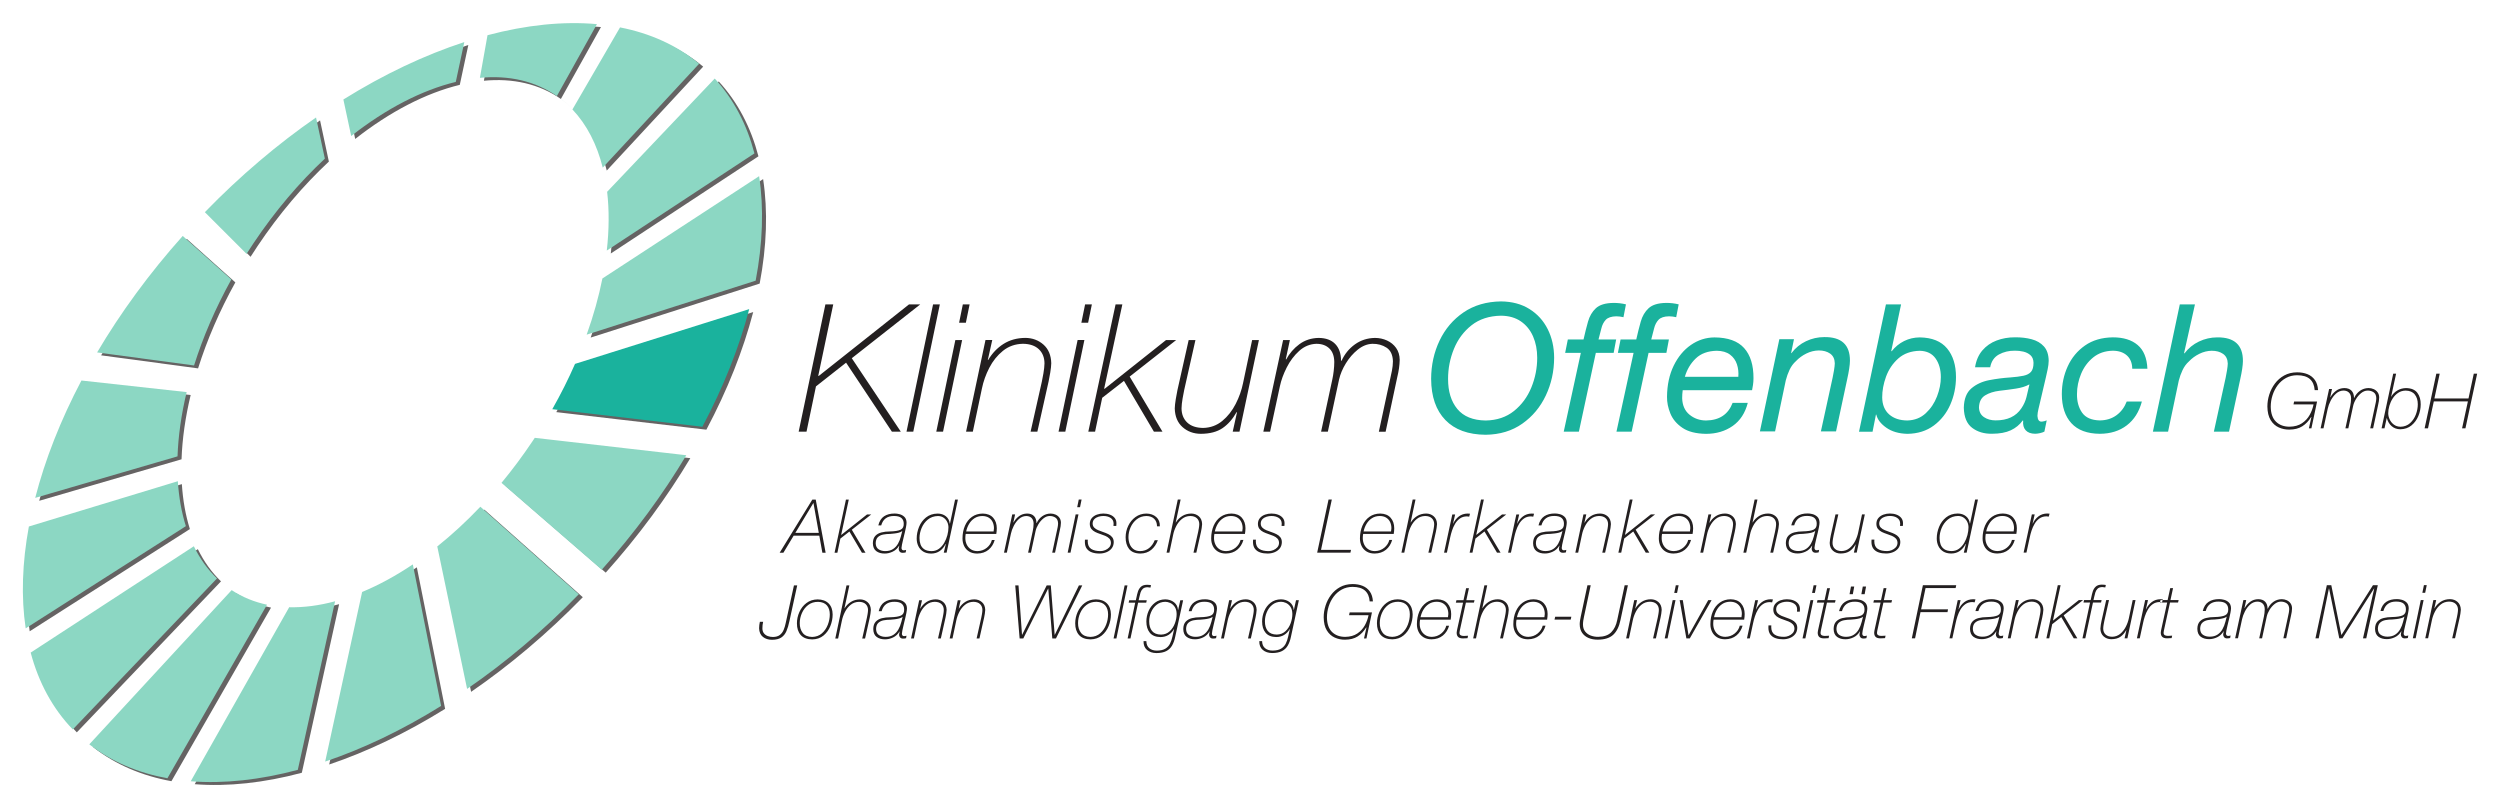 <?xml version="1.0" encoding="UTF-8" standalone="no"?>
<!DOCTYPE svg PUBLIC "-//W3C//DTD SVG 1.1//EN" "http://www.w3.org/Graphics/SVG/1.1/DTD/svg11.dtd">
<!-- Created with Inkscape (http://www.inkscape.org/) by Marsupilami -->
<svg
   xmlns:svg="http://www.w3.org/2000/svg"
   xmlns="http://www.w3.org/2000/svg"
   version="1.1"
   width="1024"
   height="331"
   viewBox="-2.794 -2.794 305.586 98.713"
   id="svg41088">
  <defs
     id="defs41090" />
  <path
     d="m 57.287,1.835 c 4.726,-1.255 9.253,-1.727 13.378,-1.355 l -4.899,8.789 c 0.734,0.521 1.344,1.053 1.901,1.64 l 5.819,-10.032 c 3.67,0.717 6.949,2.182 9.671,4.441 L 71.374,18.02 c -0.706,-2.821 -1.938,-5.246 -3.707,-7.111 -0.557,-0.587 -1.167,-1.119 -1.831,-1.591 -2.732,-1.912 -5.963,-2.608 -9.479,-2.276 l 0.93,-5.207 z M 9.567,40.608 C 12.424,35.771 15.927,30.966 20.032,26.37 l 5.942,5.321 c -1.946,3.504 -3.468,7.052 -4.557,10.512 L 9.567,40.608 z m -7.567,17.78 c 1.197,-4.652 3.095,-9.495 5.65,-14.347 l 12.862,1.419 c -0.654,2.722 -1.027,5.362 -1.115,7.855 L 2,58.388 z M 0.835,74.339 c -0.57,-3.817 -0.428,-8.024 0.391,-12.454 L 19.435,56.35 c 0.126,1.967 0.453,3.811 0.981,5.494 L 0.835,74.339 z M 6.595,86.693 c -2.484,-2.574 -4.185,-5.763 -5.15,-9.394 L 21.391,64.301 c 0.738,1.506 1.68,2.829 2.829,3.933 L 6.595,86.693 z M 18.16,92.663 C 14.559,92.003 11.325,90.636 8.614,88.514 L 26.014,69.664 c 1.318,0.865 2.77,1.452 4.321,1.781 l -12.175,21.218 z m 15.938,-1.03 c -4.615,1.232 -9.04,1.714 -13.09,1.397 l 12.037,-21.274 c 1.79,0.044 3.674,-0.206 5.612,-0.73 l -4.558,20.606 z m 17.518,-7.814 c -4.745,2.95 -9.528,5.236 -14.172,6.803 l 4.517,-20.731 c 2.05,-0.852 4.131,-1.982 6.197,-3.371 l 3.457,17.299 z m 16.828,-13.647 c -4.351,4.468 -8.962,8.341 -13.652,11.568 l -3.645,-17.415 c 1.794,-1.433 3.559,-3.057 5.263,-4.856 l 12.034,10.704 z m 13.143,-16.997 c -2.836,4.756 -6.296,9.478 -10.34,13.995 L 58.997,56.552 c 1.317,-1.589 2.582,-3.286 3.785,-5.082 l 0.281,-0.422 18.525,2.128 z m 7.689,-17.859 c -1.222,4.665 -3.145,9.519 -5.727,14.379 l -18.346,-2.146 c 1.045,-1.839 1.972,-3.692 2.783,-5.54 l 21.291,-6.692 z m 1.21,-16.252 c 0.595,3.907 0.442,8.223 -0.422,12.772 l -20.656,6.6 c 0.834,-2.33 1.476,-4.633 1.921,-6.869 l 19.157,-12.503 z M 85.061,7.13 c 2.33,2.536 3.936,5.638 4.853,9.15 l -18.049,11.879 c 0.287,-2.534 0.302,-4.949 0.041,-7.183 L 85.061,7.13 z m -45.393,2.563 c 4.952,-3.084 9.948,-5.444 14.783,-7.02 l -1.044,4.871 c -4.133,1.001 -8.533,3.273 -12.785,6.614 L 39.669,9.693 z M 22.738,23.466 c 4.331,-4.465 8.919,-8.341 13.59,-11.576 l 1.077,5.033 c -3.105,2.9 -6.07,6.371 -8.718,10.331 -0.291,0.435 -0.575,0.871 -0.852,1.308 l -5.097,-5.096"
     id="path518"
     style="fill:#656363;fill-opacity:1;fill-rule:evenodd;stroke:none" />
  <path
     d="m 151.628,49.94 2.418,-11.201 0.828,0 -0.501,2.333 0.043,0.044 c 0.407,-0.749 0.945,-1.371 1.615,-1.866 0.671,-0.495 1.455,-0.753 2.351,-0.771 0.887,0.006 1.565,0.254 2.035,0.741 0.47,0.487 0.708,1.17 0.71,2.049 l 0.066,0 c 0.372,-0.821 0.915,-1.488 1.629,-1.999 0.714,-0.512 1.53,-0.775 2.447,-0.79 0.524,0.001 1.015,0.106 1.473,0.313 0.457,0.207 0.828,0.509 1.114,0.908 0.285,0.398 0.433,0.885 0.442,1.461 -0.014,0.668 -0.117,1.38 -0.304,2.135 l -1.417,6.646 -0.828,0 1.417,-6.603 c 0.051,-0.208 0.113,-0.499 0.185,-0.871 0.073,-0.373 0.112,-0.75 0.119,-1.133 -0.025,-0.786 -0.285,-1.341 -0.779,-1.665 -0.494,-0.325 -1.07,-0.481 -1.727,-0.472 -0.625,0.019 -1.222,0.255 -1.787,0.709 -0.566,0.454 -1.053,1.013 -1.459,1.677 -0.406,0.664 -0.683,1.322 -0.83,1.972 l -1.373,6.385 -0.827,0 1.373,-6.385 c 0.067,-0.303 0.123,-0.645 0.169,-1.026 0.045,-0.383 0.069,-0.752 0.071,-1.109 -0.009,-0.713 -0.204,-1.26 -0.591,-1.642 -0.387,-0.384 -0.916,-0.577 -1.588,-0.581 -0.795,0.025 -1.499,0.315 -2.113,0.871 -0.613,0.555 -1.12,1.229 -1.521,2.021 -0.4,0.793 -0.679,1.558 -0.834,2.294 l -1.199,5.557 -0.827,0 m -0.54,-11.201 -2.375,11.201 -0.828,0 0.522,-2.353 -0.043,-0.044 c -0.472,0.845 -1.044,1.498 -1.716,1.958 -0.673,0.461 -1.562,0.694 -2.665,0.699 -0.876,-0.006 -1.62,-0.28 -2.228,-0.819 -0.609,-0.539 -0.927,-1.297 -0.953,-2.275 0.006,-0.3 0.048,-0.68 0.122,-1.138 0.075,-0.458 0.144,-0.827 0.204,-1.105 l 1.373,-6.125 0.828,0 -1.373,6.103 c -0.051,0.233 -0.117,0.577 -0.196,1.031 -0.08,0.455 -0.122,0.858 -0.13,1.212 0.004,0.72 0.235,1.296 0.688,1.731 0.455,0.433 1.104,0.656 1.947,0.666 0.902,-0.021 1.685,-0.309 2.351,-0.861 0.665,-0.553 1.211,-1.245 1.633,-2.076 0.424,-0.831 0.723,-1.676 0.897,-2.532 l 1.112,-5.274 0.828,0 m -20.853,11.201 3.334,-15.558 0.828,0 -2.222,10.284 0.043,0.044 7.519,-5.971 1.241,0 -5.687,4.468 4.01,6.733 -1.046,0 -3.662,-6.21 -2.658,2.069 -0.872,4.14 -0.828,0 m -3.638,10e-6 2.331,-11.201 0.828,0 -2.331,11.201 -0.828,0 z m 2.789,-13.315 0.457,-2.244 0.828,0 -0.458,2.244 -0.827,0 m -14.094,13.315 2.375,-11.201 0.827,0 -0.544,2.441 0.044,0 c 0.491,-0.827 1.116,-1.482 1.873,-1.964 0.76,-0.481 1.644,-0.728 2.659,-0.738 0.876,0.006 1.62,0.281 2.228,0.82 0.609,0.539 0.927,1.297 0.953,2.274 -0.006,0.3 -0.048,0.68 -0.122,1.14 -0.075,0.458 -0.144,0.827 -0.206,1.105 l -1.371,6.123 -0.828,0 1.373,-6.101 c 0.052,-0.234 0.117,-0.579 0.196,-1.033 0.078,-0.455 0.122,-0.858 0.13,-1.212 -0.005,-0.719 -0.235,-1.296 -0.688,-1.729 -0.455,-0.433 -1.104,-0.656 -1.949,-0.668 -0.944,0.022 -1.757,0.309 -2.441,0.861 -0.684,0.553 -1.241,1.245 -1.668,2.076 -0.428,0.831 -0.728,1.676 -0.902,2.532 l -1.111,5.274 -0.828,0 m -3.64,0 2.331,-11.201 0.828,0 -2.331,11.201 -0.828,0 z m 2.789,-13.315 0.457,-2.244 0.828,0 -0.458,2.244 -0.827,0 m -6.429,13.315 3.247,-15.558 0.827,0 -3.246,15.558 -0.828,0 m -13.182,0 3.269,-15.558 0.959,0 -1.831,8.716 0.044,0.043 11.048,-8.759 1.373,0 -8.367,6.58 5.992,8.978 -1.089,0 -5.601,-8.433 -3.682,2.898 -1.155,5.535 -0.96,0"
     id="path536"
     style="fill:#231f20;fill-opacity:1;fill-rule:nonzero;stroke:none" />
  <path
     d="m 260.362,49.94 3.29,-15.558 1.853,0 -1.33,5.949 0.044,0.043 c 0.48,-0.635 1.072,-1.119 1.776,-1.454 0.705,-0.336 1.448,-0.505 2.234,-0.507 2.102,-0.025 3.149,0.941 3.138,2.899 -9.9e-4,0.247 -0.032,0.564 -0.089,0.953 -0.059,0.388 -0.139,0.804 -0.237,1.247 l -1.373,6.429 -1.853,0 1.439,-6.581 c 0.048,-0.229 0.103,-0.522 0.163,-0.879 0.06,-0.358 0.093,-0.646 0.099,-0.864 -0.014,-0.532 -0.204,-0.927 -0.573,-1.185 -0.368,-0.258 -0.83,-0.385 -1.389,-0.384 -0.52,0.009 -1.026,0.133 -1.517,0.376 -0.491,0.243 -0.915,0.553 -1.271,0.931 -0.324,0.291 -0.581,0.642 -0.776,1.055 -0.196,0.413 -0.351,0.846 -0.466,1.3 l -1.307,6.232 -1.853,0 m -0.672,-7.698 -1.853,0 c -0.01,-0.693 -0.225,-1.232 -0.647,-1.615 -0.424,-0.384 -1,-0.58 -1.728,-0.586 -0.953,0.021 -1.754,0.295 -2.404,0.826 -0.65,0.531 -1.141,1.199 -1.474,2.002 -0.333,0.805 -0.501,1.626 -0.502,2.467 -0.013,0.897 0.193,1.653 0.618,2.267 0.426,0.613 1.149,0.933 2.171,0.959 0.801,-0.011 1.482,-0.224 2.046,-0.64 0.564,-0.417 0.978,-0.974 1.244,-1.67 l 1.853,0 c -0.337,1.262 -0.953,2.233 -1.845,2.913 -0.89,0.68 -1.99,1.024 -3.298,1.031 -1.537,-0.013 -2.695,-0.444 -3.472,-1.293 -0.778,-0.849 -1.167,-2.038 -1.17,-3.566 0.002,-1.21 0.243,-2.338 0.721,-3.385 0.477,-1.046 1.179,-1.894 2.105,-2.543 0.924,-0.649 2.06,-0.983 3.406,-1.002 1.286,-0.003 2.298,0.309 3.038,0.938 0.738,0.628 1.135,1.594 1.19,2.898 m -20.587,4.745 c 0.019,0.524 0.226,0.916 0.621,1.177 0.394,0.262 0.863,0.392 1.406,0.392 1.444,0.006 2.497,-0.485 3.158,-1.481 0.292,-0.428 0.499,-0.886 0.621,-1.375 0.123,-0.49 0.243,-0.998 0.359,-1.524 l -0.043,0 c -0.42,0.232 -0.954,0.396 -1.605,0.496 -0.651,0.1 -1.322,0.188 -2.013,0.266 -0.686,0.082 -1.27,0.267 -1.751,0.56 -0.481,0.291 -0.734,0.787 -0.754,1.489 z m 1.373,-4.925 -1.853,0 c 0.133,-0.834 0.432,-1.521 0.898,-2.063 0.465,-0.542 1.044,-0.944 1.735,-1.205 0.691,-0.263 1.44,-0.394 2.248,-0.392 0.738,-0.006 1.417,0.071 2.037,0.237 0.621,0.165 1.12,0.457 1.499,0.876 0.379,0.42 0.573,1.007 0.584,1.762 -0.006,0.324 -0.049,0.668 -0.126,1.033 -0.077,0.363 -0.151,0.704 -0.224,1.016 l -0.719,3.072 c -0.051,0.234 -0.113,0.495 -0.185,0.782 -0.073,0.287 -0.113,0.564 -0.121,0.831 0.03,0.494 0.211,0.727 0.546,0.697 0.196,-0.018 0.392,-0.069 0.588,-0.152 l -0.284,1.373 c -0.151,0.078 -0.333,0.141 -0.55,0.188 -0.217,0.048 -0.41,0.073 -0.583,0.074 -0.516,-0.005 -0.901,-0.148 -1.155,-0.428 -0.254,-0.28 -0.357,-0.668 -0.306,-1.163 l -0.044,-0.044 c -0.381,0.527 -0.869,0.93 -1.467,1.21 -0.597,0.281 -1.365,0.422 -2.303,0.425 -0.963,0.013 -1.77,-0.229 -2.423,-0.725 -0.653,-0.494 -0.993,-1.312 -1.019,-2.456 0.023,-1.071 0.332,-1.86 0.923,-2.364 0.591,-0.506 1.319,-0.842 2.186,-1.009 0.867,-0.166 1.727,-0.277 2.578,-0.331 0.653,-0.049 1.188,-0.118 1.607,-0.207 0.417,-0.089 0.727,-0.251 0.927,-0.487 0.2,-0.236 0.3,-0.601 0.299,-1.093 -0.01,-0.403 -0.133,-0.712 -0.369,-0.927 -0.237,-0.215 -0.528,-0.362 -0.874,-0.442 -0.346,-0.08 -0.687,-0.118 -1.024,-0.113 -0.732,-0.009 -1.386,0.148 -1.964,0.465 -0.576,0.317 -0.931,0.838 -1.064,1.561 m -6.033,1.21 c 0,-0.916 -0.214,-1.677 -0.64,-2.283 -0.428,-0.605 -1.071,-0.919 -1.931,-0.942 -1.079,0.026 -1.957,0.341 -2.636,0.948 -0.677,0.606 -1.174,1.344 -1.492,2.216 -0.317,0.872 -0.473,1.721 -0.47,2.545 0.014,0.889 0.298,1.578 0.85,2.068 0.553,0.488 1.293,0.736 2.223,0.743 0.894,-0.025 1.644,-0.32 2.253,-0.885 0.608,-0.564 1.067,-1.251 1.377,-2.06 0.31,-0.809 0.465,-1.594 0.466,-2.351 z m -10.003,6.668 3.291,-15.558 1.851,0 -1.199,5.687 0.044,0.044 c 0.421,-0.539 0.926,-0.954 1.517,-1.251 0.592,-0.296 1.234,-0.446 1.927,-0.45 1.5,0.023 2.612,0.473 3.339,1.352 0.727,0.878 1.087,2.046 1.085,3.508 -0.004,1.189 -0.236,2.308 -0.695,3.356 -0.461,1.046 -1.133,1.899 -2.017,2.556 -0.885,0.657 -1.962,0.997 -3.236,1.016 -1.049,-0.028 -1.91,-0.281 -2.582,-0.76 -0.673,-0.477 -1.077,-1.008 -1.21,-1.594 l -0.044,0 -0.414,2.093 -1.657,0 m -12.113,-0.038 2.375,-11.266 1.788,0 -0.35,1.699 0.044,0 c 0.48,-0.634 1.072,-1.119 1.776,-1.454 0.704,-0.336 1.448,-0.505 2.234,-0.506 2.102,-0.026 3.149,0.939 3.138,2.898 -0.001,0.247 -0.032,0.565 -0.09,0.953 -0.058,0.388 -0.137,0.805 -0.236,1.248 l -1.374,6.428 -1.851,0 1.437,-6.581 c 0.049,-0.229 0.104,-0.522 0.165,-0.879 0.059,-0.358 0.092,-0.646 0.097,-0.864 -0.014,-0.532 -0.204,-0.927 -0.572,-1.185 -0.368,-0.258 -0.831,-0.385 -1.389,-0.384 -0.521,0.009 -1.027,0.133 -1.517,0.376 -0.491,0.243 -0.915,0.553 -1.273,0.933 -0.322,0.289 -0.581,0.64 -0.776,1.053 -0.195,0.413 -0.35,0.846 -0.465,1.3 l -1.308,6.232 -1.853,0 m -9.176,-6.673 6.536,0 c 0.047,-0.54 -0.01,-1.05 -0.17,-1.532 -0.159,-0.481 -0.44,-0.874 -0.843,-1.178 -0.402,-0.304 -0.942,-0.462 -1.622,-0.472 -1.082,0.023 -1.936,0.336 -2.563,0.937 -0.628,0.601 -1.074,1.349 -1.337,2.245 z m 8.215,1.635 -8.476,0 c -0.044,0.326 -0.066,0.653 -0.066,0.981 0.027,0.876 0.326,1.547 0.897,2.015 0.569,0.468 1.244,0.705 2.023,0.709 1.628,-0.022 2.71,-0.741 3.247,-2.157 l 1.853,0 c -0.317,1.244 -0.933,2.186 -1.847,2.826 -0.915,0.64 -1.999,0.961 -3.253,0.964 -1.232,-0.019 -2.196,-0.265 -2.892,-0.738 -0.697,-0.473 -1.188,-1.056 -1.47,-1.747 -0.282,-0.691 -0.42,-1.374 -0.41,-2.046 0.015,-1.448 0.287,-2.715 0.816,-3.8 0.529,-1.083 1.23,-1.93 2.104,-2.534 0.872,-0.606 1.832,-0.913 2.877,-0.923 1.648,0.01 2.858,0.443 3.629,1.303 0.771,0.858 1.152,2.087 1.144,3.688 -0.002,0.299 -0.023,0.577 -0.063,0.837 -0.038,0.258 -0.075,0.466 -0.111,0.624 m -16.574,5.066 2.091,-9.631 -1.917,0 0.328,-1.635 1.917,0 c 0.176,-0.775 0.357,-1.5 0.546,-2.175 0.189,-0.675 0.51,-1.222 0.963,-1.643 0.453,-0.42 1.163,-0.636 2.13,-0.65 0.527,-0.006 1.042,0.051 1.547,0.176 l -0.304,1.569 c -0.291,-0.069 -0.581,-0.106 -0.872,-0.11 -0.602,0.01 -1.031,0.154 -1.29,0.429 -0.259,0.277 -0.439,0.629 -0.542,1.06 -0.102,0.429 -0.217,0.876 -0.347,1.344 l 2.159,0 -0.306,1.635 -2.179,0 -2.069,9.631 -1.853,0 m -6.448,4e-5 2.091,-9.631 -1.917,0 0.326,-1.635 1.919,0 c 0.174,-0.775 0.357,-1.5 0.546,-2.175 0.189,-0.675 0.51,-1.222 0.963,-1.643 0.453,-0.42 1.163,-0.636 2.13,-0.65 0.527,-0.006 1.042,0.051 1.547,0.176 l -0.304,1.569 c -0.291,-0.069 -0.581,-0.106 -0.872,-0.11 -0.602,0.01 -1.033,0.154 -1.292,0.429 -0.258,0.277 -0.439,0.629 -0.54,1.06 -0.102,0.429 -0.217,0.876 -0.347,1.344 l 2.157,0 -0.304,1.635 -2.179,0 -2.071,9.631 -1.851,0 m -16.211,-6.439 c 0.006,-1.702 0.352,-3.268 1.034,-4.696 0.682,-1.428 1.658,-2.575 2.931,-3.445 1.273,-0.868 2.799,-1.315 4.578,-1.34 1.349,0.015 2.508,0.324 3.475,0.93 0.968,0.605 1.711,1.423 2.231,2.458 0.52,1.034 0.782,2.2 0.787,3.5 -0.006,1.653 -0.346,3.188 -1.016,4.609 -0.671,1.421 -1.629,2.57 -2.877,3.448 -1.247,0.879 -2.737,1.33 -4.473,1.356 -2.137,-0.017 -3.78,-0.616 -4.927,-1.801 -1.149,-1.185 -1.729,-2.858 -1.742,-5.019 z m 2.071,0 c -0.002,1.526 0.374,2.748 1.13,3.666 0.757,0.917 1.913,1.388 3.468,1.411 1.374,-0.026 2.529,-0.416 3.463,-1.166 0.935,-0.752 1.64,-1.707 2.117,-2.87 0.477,-1.162 0.716,-2.374 0.717,-3.634 -0.001,-0.97 -0.17,-1.84 -0.507,-2.612 -0.337,-0.772 -0.834,-1.384 -1.491,-1.836 -0.657,-0.453 -1.466,-0.684 -2.426,-0.694 -1.444,0.026 -2.647,0.417 -3.605,1.173 -0.957,0.756 -1.676,1.72 -2.152,2.892 -0.477,1.171 -0.715,2.394 -0.715,3.671"
     id="path554"
     style="fill:#1ab29d;fill-opacity:1;fill-rule:nonzero;stroke:none" />
  <path
     d="m 244.56,64.725 1.009,-4.675 0.346,0 -0.255,1.119 0.019,0 c 0.169,-0.358 0.399,-0.65 0.694,-0.876 0.295,-0.226 0.651,-0.344 1.07,-0.351 0.097,10e-4 0.195,0.006 0.291,0.018 l -0.1,0.363 c -0.097,-0.021 -0.192,-0.033 -0.281,-0.036 -0.337,0.005 -0.624,0.093 -0.861,0.263 -0.236,0.17 -0.432,0.387 -0.587,0.651 -0.155,0.265 -0.28,0.542 -0.373,0.831 -0.093,0.289 -0.166,0.555 -0.215,0.801 l -0.41,1.891 -0.346,0 m -0.889,-2.292 -3.737,0 c -0.029,0.16 -0.044,0.331 -0.047,0.509 0.001,0.289 0.059,0.553 0.174,0.793 0.117,0.24 0.284,0.432 0.505,0.576 0.219,0.144 0.488,0.219 0.804,0.222 0.446,-0.011 0.828,-0.149 1.148,-0.411 0.321,-0.263 0.527,-0.581 0.617,-0.952 l 0.346,0 c -0.14,0.495 -0.391,0.894 -0.757,1.197 -0.365,0.302 -0.828,0.458 -1.389,0.466 -0.395,-0.004 -0.724,-0.089 -0.99,-0.256 -0.266,-0.166 -0.465,-0.388 -0.599,-0.666 -0.134,-0.277 -0.202,-0.586 -0.202,-0.923 0.001,-0.584 0.103,-1.104 0.302,-1.562 0.199,-0.457 0.484,-0.816 0.853,-1.081 0.37,-0.263 0.813,-0.398 1.327,-0.403 0.553,0.011 0.975,0.182 1.267,0.514 0.292,0.333 0.439,0.761 0.442,1.286 -0.002,0.234 -0.023,0.465 -0.063,0.691 z m -3.684,-0.3 3.356,0 c 0.029,-0.148 0.044,-0.278 0.045,-0.391 0.001,-0.27 -0.049,-0.518 -0.151,-0.745 -0.103,-0.226 -0.259,-0.407 -0.47,-0.544 -0.21,-0.137 -0.479,-0.208 -0.806,-0.211 -0.366,0.004 -0.684,0.095 -0.953,0.27 -0.27,0.174 -0.49,0.405 -0.66,0.69 -0.17,0.285 -0.291,0.595 -0.361,0.931 m -4.209,2.4 c 0.337,-0.005 0.632,-0.102 0.887,-0.288 0.255,-0.187 0.469,-0.428 0.64,-0.723 0.171,-0.296 0.302,-0.612 0.388,-0.945 0.086,-0.335 0.13,-0.653 0.13,-0.953 -0.001,-0.232 -0.052,-0.453 -0.152,-0.662 -0.101,-0.208 -0.247,-0.38 -0.437,-0.514 -0.191,-0.133 -0.422,-0.202 -0.693,-0.206 -0.491,0.011 -0.905,0.156 -1.24,0.435 -0.335,0.278 -0.587,0.621 -0.758,1.03 -0.17,0.409 -0.256,0.815 -0.256,1.218 -0.004,0.277 0.036,0.538 0.119,0.78 0.084,0.244 0.234,0.442 0.451,0.594 0.217,0.152 0.524,0.23 0.92,0.234 z m 2.855,-6.301 0.346,0 -1.382,6.493 -0.346,0 0.245,-1.046 0,-0.018 -0.018,0.018 0.01,0 -0.019,-0.018 c -0.173,0.359 -0.406,0.643 -0.701,0.852 -0.295,0.21 -0.649,0.317 -1.063,0.321 -0.391,-0.004 -0.717,-0.089 -0.979,-0.255 -0.261,-0.167 -0.457,-0.388 -0.588,-0.665 -0.132,-0.276 -0.196,-0.581 -0.196,-0.916 0,-0.484 0.095,-0.959 0.284,-1.423 0.189,-0.464 0.474,-0.849 0.853,-1.155 0.379,-0.307 0.852,-0.466 1.418,-0.477 0.403,0.002 0.741,0.113 1.012,0.328 0.27,0.217 0.431,0.518 0.479,0.909 l 0.019,0 0.627,-2.947 m -12.662,4.9 0.346,0 c -0.004,0.074 -0.006,0.147 -0.01,0.219 0.005,0.431 0.147,0.736 0.426,0.917 0.278,0.181 0.664,0.269 1.156,0.265 0.176,-0.001 0.359,-0.04 0.551,-0.117 0.192,-0.077 0.355,-0.189 0.491,-0.337 0.136,-0.149 0.206,-0.332 0.213,-0.547 -0.004,-0.221 -0.071,-0.399 -0.199,-0.533 -0.128,-0.134 -0.291,-0.243 -0.488,-0.326 -0.199,-0.085 -0.406,-0.162 -0.623,-0.23 -0.217,-0.07 -0.421,-0.154 -0.613,-0.248 -0.192,-0.096 -0.35,-0.221 -0.472,-0.377 -0.122,-0.156 -0.185,-0.361 -0.188,-0.612 0.005,-0.293 0.089,-0.533 0.252,-0.72 0.163,-0.186 0.37,-0.324 0.621,-0.413 0.251,-0.088 0.512,-0.132 0.78,-0.132 0.292,0 0.558,0.045 0.8,0.134 0.241,0.089 0.433,0.221 0.579,0.395 0.144,0.174 0.219,0.389 0.222,0.643 0,0.053 -0.001,0.106 -0.005,0.156 -0.002,0.051 -0.006,0.115 -0.013,0.189 l -0.346,0 c 0.011,-0.108 0.017,-0.208 0.018,-0.299 -0.01,-0.306 -0.133,-0.535 -0.372,-0.688 -0.237,-0.154 -0.532,-0.23 -0.883,-0.23 -0.188,-10e-4 -0.381,0.026 -0.581,0.085 -0.2,0.058 -0.37,0.155 -0.509,0.291 -0.14,0.136 -0.213,0.32 -0.218,0.551 0.004,0.202 0.069,0.365 0.192,0.491 0.125,0.128 0.285,0.232 0.481,0.315 0.195,0.084 0.4,0.16 0.617,0.23 0.222,0.073 0.431,0.159 0.625,0.256 0.196,0.096 0.354,0.222 0.477,0.376 0.122,0.155 0.185,0.352 0.189,0.595 -0.005,0.31 -0.092,0.568 -0.259,0.776 -0.166,0.207 -0.381,0.363 -0.643,0.468 -0.263,0.104 -0.542,0.156 -0.835,0.156 -0.335,0.002 -0.635,-0.041 -0.905,-0.132 -0.269,-0.09 -0.483,-0.239 -0.642,-0.444 -0.159,-0.206 -0.24,-0.48 -0.244,-0.824 -0.001,-0.09 0.001,-0.191 0.01,-0.3 m -0.819,-3.082 -0.992,4.675 -0.346,0 0.218,-0.982 -0.018,-0.019 c -0.197,0.352 -0.436,0.625 -0.716,0.817 -0.281,0.192 -0.651,0.289 -1.112,0.292 -0.366,-0.002 -0.676,-0.117 -0.93,-0.341 -0.254,-0.225 -0.387,-0.542 -0.398,-0.949 0.002,-0.126 0.019,-0.284 0.051,-0.476 0.032,-0.191 0.06,-0.344 0.085,-0.461 l 0.573,-2.556 0.346,0 -0.573,2.547 c -0.021,0.097 -0.048,0.241 -0.081,0.431 -0.033,0.189 -0.052,0.358 -0.055,0.506 0.001,0.3 0.097,0.54 0.288,0.721 0.189,0.181 0.459,0.274 0.812,0.278 0.376,-0.009 0.704,-0.128 0.981,-0.359 0.278,-0.23 0.506,-0.52 0.682,-0.865 0.177,-0.348 0.302,-0.699 0.376,-1.057 l 0.464,-2.201 0.346,0 m -6.23,2.667 0.165,-0.636 -0.019,0 c -0.09,0.084 -0.224,0.149 -0.4,0.195 -0.177,0.047 -0.362,0.08 -0.555,0.102 -0.193,0.022 -0.359,0.038 -0.499,0.049 -0.296,10e-4 -0.579,0.026 -0.848,0.077 -0.267,0.051 -0.488,0.156 -0.66,0.32 -0.171,0.162 -0.259,0.413 -0.266,0.75 0.011,0.346 0.133,0.592 0.365,0.739 0.23,0.148 0.507,0.219 0.827,0.215 0.37,-0.004 0.682,-0.089 0.931,-0.254 0.25,-0.163 0.451,-0.383 0.605,-0.654 0.155,-0.273 0.273,-0.573 0.355,-0.902 z m -2.41,-1.327 -0.355,0 c 0.126,-0.514 0.362,-0.886 0.705,-1.116 0.344,-0.229 0.779,-0.343 1.306,-0.339 0.166,-0.002 0.361,0.023 0.586,0.08 0.222,0.058 0.42,0.166 0.591,0.326 0.17,0.16 0.261,0.395 0.269,0.704 -0.002,0.147 -0.027,0.335 -0.071,0.565 -0.045,0.23 -0.092,0.446 -0.141,0.647 -0.049,0.202 -0.081,0.331 -0.096,0.388 -0.038,0.169 -0.081,0.351 -0.129,0.547 -0.048,0.196 -0.089,0.379 -0.125,0.55 -0.036,0.17 -0.053,0.302 -0.056,0.395 0,0.084 0.021,0.154 0.063,0.211 0.041,0.056 0.106,0.086 0.192,0.089 0.103,-0.005 0.206,-0.023 0.309,-0.055 l -0.053,0.309 c -0.143,0.034 -0.277,0.049 -0.4,0.045 -0.159,-0.006 -0.274,-0.06 -0.347,-0.162 -0.073,-0.102 -0.108,-0.208 -0.108,-0.32 0.002,-0.049 0.013,-0.111 0.03,-0.185 0.018,-0.075 0.032,-0.144 0.043,-0.206 l -0.018,0 c -0.197,0.335 -0.461,0.579 -0.79,0.734 -0.329,0.155 -0.653,0.232 -0.974,0.23 -0.41,0.004 -0.752,-0.093 -1.023,-0.291 -0.272,-0.196 -0.413,-0.518 -0.424,-0.964 0.006,-0.394 0.106,-0.693 0.298,-0.901 0.191,-0.207 0.442,-0.35 0.753,-0.426 0.31,-0.078 0.645,-0.118 1.005,-0.119 0.64,-0.014 1.089,-0.088 1.347,-0.219 0.258,-0.132 0.381,-0.37 0.372,-0.717 0.004,-0.293 -0.085,-0.525 -0.269,-0.695 -0.184,-0.169 -0.485,-0.255 -0.904,-0.259 -0.837,-0.011 -1.365,0.374 -1.583,1.155 m -6.208,3.335 1.373,-6.493 0.346,0 -0.601,2.802 0.019,0 c 0.204,-0.329 0.465,-0.591 0.78,-0.789 0.315,-0.197 0.683,-0.298 1.101,-0.303 0.366,0.003 0.676,0.117 0.93,0.341 0.255,0.225 0.387,0.542 0.398,0.949 -0.002,0.126 -0.019,0.284 -0.051,0.476 -0.032,0.191 -0.059,0.346 -0.085,0.461 l -0.573,2.556 -0.346,0 0.573,-2.547 c 0.022,-0.097 0.048,-0.241 0.082,-0.431 0.033,-0.189 0.051,-0.358 0.053,-0.506 -0.001,-0.3 -0.097,-0.54 -0.287,-0.721 -0.191,-0.181 -0.461,-0.274 -0.813,-0.278 -0.394,0.009 -0.734,0.129 -1.019,0.359 -0.285,0.23 -0.517,0.52 -0.695,0.867 -0.18,0.347 -0.304,0.698 -0.377,1.056 l -0.464,2.201 -0.346,0 m -5.263,0 0.992,-4.675 0.346,0 -0.228,1.019 0.018,0 c 0.206,-0.346 0.466,-0.618 0.783,-0.82 0.315,-0.2 0.686,-0.303 1.109,-0.307 0.365,0.003 0.675,0.117 0.93,0.341 0.254,0.225 0.387,0.542 0.398,0.949 -0.002,0.126 -0.021,0.284 -0.052,0.476 -0.03,0.191 -0.059,0.346 -0.085,0.461 l -0.573,2.556 -0.344,0 0.572,-2.547 c 0.022,-0.097 0.049,-0.241 0.082,-0.431 0.033,-0.189 0.051,-0.358 0.055,-0.506 -0.002,-0.3 -0.099,-0.54 -0.288,-0.721 -0.189,-0.181 -0.461,-0.274 -0.813,-0.278 -0.394,0.009 -0.734,0.129 -1.019,0.359 -0.285,0.23 -0.517,0.52 -0.695,0.867 -0.178,0.347 -0.304,0.698 -0.377,1.056 l -0.464,2.201 -0.346,0 m -0.944,-2.292 -3.737,0 c -0.029,0.16 -0.044,0.331 -0.045,0.509 0,0.289 0.059,0.553 0.174,0.793 0.115,0.24 0.283,0.432 0.503,0.576 0.221,0.144 0.488,0.219 0.805,0.222 0.444,-0.011 0.827,-0.149 1.148,-0.411 0.32,-0.263 0.525,-0.581 0.616,-0.952 l 0.346,0 c -0.139,0.495 -0.391,0.894 -0.756,1.197 -0.366,0.302 -0.83,0.458 -1.391,0.466 -0.394,-0.004 -0.724,-0.089 -0.99,-0.256 -0.265,-0.166 -0.465,-0.388 -0.599,-0.666 -0.134,-0.277 -0.202,-0.586 -0.202,-0.923 0.001,-0.584 0.103,-1.104 0.302,-1.562 0.199,-0.457 0.484,-0.816 0.854,-1.081 0.369,-0.263 0.812,-0.398 1.326,-0.403 0.553,0.011 0.975,0.182 1.267,0.514 0.292,0.333 0.44,0.761 0.443,1.286 -0.004,0.234 -0.025,0.465 -0.065,0.691 z m -3.682,-0.3 3.354,0 c 0.029,-0.148 0.044,-0.278 0.047,-0.391 0,-0.27 -0.051,-0.518 -0.152,-0.745 -0.102,-0.226 -0.258,-0.407 -0.469,-0.544 -0.211,-0.137 -0.48,-0.208 -0.806,-0.211 -0.368,0.004 -0.686,0.095 -0.954,0.27 -0.27,0.174 -0.49,0.405 -0.66,0.69 -0.17,0.285 -0.289,0.595 -0.359,0.931 m -5.392,2.592 1.392,-6.493 0.346,0 -0.928,4.292 0.018,0.018 3.138,-2.492 0.518,0 -2.374,1.865 1.673,2.81 -0.436,0 -1.528,-2.592 -1.109,0.864 -0.363,1.728 -0.346,0 m -5.263,-5e-5 0.992,-4.675 0.346,0 -0.228,1.019 0.019,0 c 0.204,-0.346 0.465,-0.618 0.782,-0.82 0.317,-0.2 0.686,-0.303 1.109,-0.307 0.365,0.003 0.675,0.117 0.93,0.341 0.254,0.225 0.387,0.542 0.398,0.949 -0.002,0.126 -0.021,0.284 -0.051,0.476 -0.032,0.191 -0.06,0.346 -0.086,0.461 l -0.572,2.556 -0.346,0 0.572,-2.547 c 0.022,-0.097 0.049,-0.241 0.082,-0.431 0.033,-0.189 0.051,-0.358 0.055,-0.506 -0.002,-0.3 -0.097,-0.54 -0.288,-0.721 -0.189,-0.181 -0.461,-0.274 -0.812,-0.278 -0.395,0.009 -0.734,0.129 -1.02,0.359 -0.285,0.23 -0.517,0.52 -0.695,0.867 -0.178,0.347 -0.304,0.698 -0.377,1.056 l -0.464,2.201 -0.346,0 m -1.738,-2.008 0.165,-0.636 -0.018,0 c -0.092,0.084 -0.225,0.149 -0.402,0.195 -0.177,0.047 -0.362,0.08 -0.555,0.102 -0.193,0.022 -0.359,0.038 -0.498,0.049 -0.298,0.001 -0.58,0.026 -0.848,0.077 -0.269,0.051 -0.49,0.156 -0.661,0.32 -0.171,0.162 -0.259,0.413 -0.265,0.75 0.011,0.346 0.132,0.592 0.363,0.739 0.232,0.148 0.507,0.219 0.827,0.215 0.372,-0.004 0.682,-0.089 0.931,-0.254 0.25,-0.163 0.451,-0.383 0.606,-0.654 0.154,-0.273 0.272,-0.573 0.354,-0.902 z m -2.41,-1.327 -0.354,0 c 0.126,-0.514 0.361,-0.886 0.705,-1.116 0.344,-0.229 0.779,-0.343 1.304,-0.339 0.167,-0.002 0.362,0.023 0.586,0.08 0.224,0.058 0.42,0.166 0.591,0.326 0.17,0.16 0.261,0.395 0.269,0.704 -0.002,0.147 -0.026,0.335 -0.071,0.565 -0.045,0.23 -0.092,0.446 -0.141,0.647 -0.048,0.202 -0.081,0.331 -0.096,0.388 -0.038,0.169 -0.081,0.351 -0.129,0.547 -0.048,0.196 -0.089,0.379 -0.125,0.55 -0.036,0.17 -0.053,0.302 -0.055,0.395 -0.001,0.084 0.021,0.154 0.062,0.211 0.043,0.056 0.106,0.086 0.192,0.089 0.103,-0.005 0.207,-0.023 0.31,-0.055 l -0.055,0.309 c -0.143,0.034 -0.276,0.049 -0.4,0.045 -0.158,-0.006 -0.273,-0.06 -0.347,-0.162 -0.073,-0.102 -0.108,-0.208 -0.107,-0.32 0.001,-0.049 0.011,-0.111 0.029,-0.185 0.018,-0.075 0.033,-0.144 0.044,-0.206 l -0.019,0 c -0.197,0.335 -0.461,0.579 -0.79,0.734 -0.328,0.155 -0.653,0.232 -0.974,0.23 -0.41,0.004 -0.752,-0.093 -1.023,-0.291 -0.272,-0.196 -0.413,-0.518 -0.422,-0.964 0.005,-0.394 0.104,-0.693 0.296,-0.901 0.192,-0.207 0.443,-0.35 0.753,-0.426 0.31,-0.078 0.646,-0.118 1.005,-0.119 0.64,-0.014 1.09,-0.088 1.347,-0.219 0.258,-0.132 0.381,-0.37 0.372,-0.717 0.004,-0.293 -0.085,-0.525 -0.269,-0.695 -0.184,-0.169 -0.485,-0.255 -0.904,-0.259 -0.837,-0.011 -1.363,0.374 -1.583,1.155 m -4.072,3.335 1.009,-4.675 0.346,0 -0.255,1.119 0.018,0 c 0.169,-0.358 0.4,-0.65 0.695,-0.876 0.293,-0.226 0.65,-0.344 1.07,-0.351 0.096,10e-4 0.193,0.006 0.291,0.018 l -0.1,0.363 c -0.099,-0.021 -0.192,-0.033 -0.283,-0.036 -0.336,0.005 -0.624,0.093 -0.86,0.263 -0.237,0.17 -0.432,0.387 -0.588,0.651 -0.155,0.265 -0.278,0.542 -0.372,0.831 -0.093,0.289 -0.166,0.555 -0.217,0.801 l -0.409,1.891 -0.346,0 m -4.701,-8e-5 1.392,-6.493 0.346,0 -0.928,4.292 0.019,0.018 3.136,-2.492 0.518,0 -2.374,1.865 1.673,2.81 -0.436,0 -1.528,-2.592 -1.109,0.864 -0.363,1.728 -0.346,0 m -3.127,-5e-5 1.009,-4.675 0.346,0 -0.255,1.119 0.018,0 c 0.169,-0.358 0.4,-0.65 0.695,-0.876 0.295,-0.226 0.651,-0.344 1.07,-0.351 0.097,10e-4 0.193,0.006 0.291,0.018 l -0.1,0.363 c -0.099,-0.021 -0.192,-0.033 -0.281,-0.036 -0.337,0.005 -0.624,0.093 -0.861,0.263 -0.236,0.17 -0.432,0.387 -0.587,0.651 -0.156,0.265 -0.28,0.542 -0.373,0.831 -0.093,0.289 -0.166,0.555 -0.217,0.801 l -0.409,1.891 -0.346,0 m -5.209,-8e-5 1.373,-6.493 0.346,0 -0.599,2.802 0.018,0 c 0.206,-0.329 0.465,-0.591 0.78,-0.789 0.315,-0.197 0.683,-0.298 1.101,-0.303 0.366,0.003 0.676,0.117 0.93,0.341 0.255,0.225 0.388,0.542 0.399,0.949 -0.002,0.126 -0.021,0.284 -0.052,0.476 -0.03,0.191 -0.059,0.346 -0.085,0.461 l -0.573,2.556 -0.346,0 0.573,-2.547 c 0.022,-0.097 0.049,-0.241 0.082,-0.431 0.033,-0.189 0.051,-0.358 0.055,-0.506 -0.002,-0.3 -0.099,-0.54 -0.288,-0.721 -0.189,-0.181 -0.461,-0.274 -0.813,-0.278 -0.394,0.009 -0.734,0.129 -1.019,0.359 -0.285,0.23 -0.517,0.52 -0.695,0.867 -0.178,0.347 -0.304,0.698 -0.377,1.056 l -0.464,2.201 -0.346,0 m -0.944,-2.292 -3.737,0 c -0.029,0.16 -0.044,0.331 -0.045,0.509 0,0.289 0.059,0.553 0.174,0.793 0.115,0.24 0.282,0.432 0.503,0.576 0.221,0.144 0.488,0.219 0.804,0.222 0.446,-0.011 0.828,-0.149 1.149,-0.411 0.32,-0.263 0.525,-0.581 0.616,-0.952 l 0.346,0 c -0.139,0.495 -0.391,0.894 -0.756,1.197 -0.366,0.302 -0.83,0.458 -1.391,0.466 -0.395,-0.004 -0.724,-0.089 -0.99,-0.256 -0.266,-0.166 -0.465,-0.388 -0.599,-0.666 -0.134,-0.277 -0.202,-0.586 -0.202,-0.923 0.001,-0.584 0.103,-1.104 0.302,-1.562 0.199,-0.457 0.484,-0.816 0.854,-1.081 0.369,-0.263 0.812,-0.398 1.326,-0.403 0.553,0.011 0.975,0.182 1.267,0.514 0.292,0.333 0.44,0.761 0.442,1.286 -0.002,0.234 -0.023,0.465 -0.063,0.691 z m -3.682,-0.3 3.354,0 c 0.029,-0.148 0.044,-0.278 0.045,-0.391 9.9e-4,-0.27 -0.049,-0.518 -0.151,-0.745 -0.103,-0.226 -0.258,-0.407 -0.469,-0.544 -0.211,-0.137 -0.48,-0.208 -0.808,-0.211 -0.366,0.004 -0.684,0.095 -0.953,0.27 -0.27,0.174 -0.49,0.405 -0.66,0.69 -0.17,0.285 -0.289,0.595 -0.359,0.931 m -5.675,2.592 1.391,-6.493 0.4,0 -1.319,6.148 3.666,0 -0.074,0.346 -4.063,0 m -7.835,-1.594 0.346,0 c -0.002,0.074 -0.006,0.147 -0.01,0.219 0.005,0.431 0.148,0.736 0.427,0.917 0.278,0.181 0.664,0.269 1.156,0.265 0.176,-0.001 0.359,-0.04 0.551,-0.117 0.192,-0.077 0.357,-0.189 0.491,-0.337 0.136,-0.149 0.207,-0.332 0.213,-0.547 -0.004,-0.221 -0.07,-0.399 -0.197,-0.533 -0.129,-0.134 -0.291,-0.243 -0.49,-0.326 -0.199,-0.085 -0.406,-0.162 -0.623,-0.23 -0.215,-0.07 -0.42,-0.154 -0.613,-0.248 -0.192,-0.096 -0.35,-0.221 -0.472,-0.377 -0.121,-0.156 -0.184,-0.361 -0.188,-0.612 0.005,-0.293 0.09,-0.533 0.254,-0.72 0.162,-0.186 0.369,-0.324 0.62,-0.413 0.251,-0.088 0.512,-0.132 0.782,-0.132 0.291,0 0.558,0.045 0.798,0.134 0.241,0.089 0.433,0.221 0.579,0.395 0.145,0.174 0.219,0.389 0.224,0.643 0,0.053 -0.002,0.106 -0.005,0.156 -0.004,0.051 -0.009,0.115 -0.014,0.189 l -0.346,0 c 0.011,-0.108 0.018,-0.208 0.019,-0.299 -0.01,-0.306 -0.134,-0.535 -0.372,-0.688 -0.239,-0.154 -0.533,-0.23 -0.883,-0.23 -0.188,-10e-4 -0.383,0.026 -0.583,0.085 -0.199,0.058 -0.369,0.155 -0.509,0.291 -0.14,0.136 -0.213,0.32 -0.218,0.551 0.004,0.202 0.069,0.365 0.193,0.491 0.125,0.128 0.285,0.232 0.48,0.315 0.196,0.084 0.402,0.16 0.619,0.23 0.221,0.073 0.429,0.159 0.625,0.256 0.195,0.096 0.354,0.222 0.476,0.376 0.122,0.155 0.185,0.352 0.189,0.595 -0.005,0.31 -0.092,0.568 -0.258,0.776 -0.167,0.207 -0.383,0.363 -0.645,0.468 -0.263,0.104 -0.54,0.156 -0.834,0.156 -0.335,0.002 -0.636,-0.041 -0.905,-0.132 -0.27,-0.09 -0.484,-0.239 -0.643,-0.444 -0.159,-0.206 -0.24,-0.48 -0.244,-0.824 -0.001,-0.09 0.001,-0.191 0.01,-0.3 m -0.992,-0.698 -3.737,0 c -0.029,0.16 -0.044,0.331 -0.045,0.509 0,0.289 0.059,0.553 0.174,0.793 0.115,0.24 0.282,0.432 0.503,0.576 0.221,0.144 0.488,0.219 0.804,0.222 0.446,-0.011 0.828,-0.149 1.149,-0.411 0.32,-0.263 0.525,-0.581 0.616,-0.952 l 0.346,0 c -0.139,0.495 -0.391,0.894 -0.756,1.197 -0.366,0.302 -0.828,0.458 -1.391,0.466 -0.394,-0.004 -0.724,-0.089 -0.99,-0.256 -0.265,-0.166 -0.465,-0.388 -0.599,-0.666 -0.134,-0.277 -0.202,-0.586 -0.202,-0.923 0.001,-0.584 0.103,-1.104 0.302,-1.562 0.199,-0.457 0.484,-0.816 0.853,-1.081 0.37,-0.263 0.813,-0.398 1.327,-0.403 0.553,0.011 0.975,0.182 1.267,0.514 0.292,0.333 0.44,0.761 0.443,1.286 -0.004,0.234 -0.025,0.465 -0.065,0.691 z m -3.682,-0.3 3.354,0 c 0.029,-0.148 0.044,-0.278 0.045,-0.391 0.001,-0.27 -0.049,-0.518 -0.151,-0.745 -0.103,-0.226 -0.259,-0.407 -0.469,-0.544 -0.211,-0.137 -0.48,-0.208 -0.808,-0.211 -0.366,0.004 -0.684,0.095 -0.953,0.27 -0.27,0.174 -0.49,0.405 -0.66,0.69 -0.17,0.285 -0.289,0.595 -0.359,0.931 m -5.9,2.592 1.373,-6.493 0.346,0 -0.601,2.802 0.019,0 c 0.204,-0.329 0.465,-0.591 0.78,-0.789 0.315,-0.197 0.683,-0.298 1.101,-0.303 0.366,0.003 0.676,0.117 0.93,0.341 0.255,0.225 0.387,0.542 0.398,0.949 -0.002,0.126 -0.019,0.284 -0.051,0.476 -0.032,0.191 -0.06,0.346 -0.085,0.461 l -0.573,2.556 -0.346,0 0.573,-2.547 c 0.022,-0.097 0.049,-0.241 0.081,-0.431 0.033,-0.189 0.052,-0.358 0.055,-0.506 -0.001,-0.3 -0.097,-0.54 -0.287,-0.721 -0.191,-0.181 -0.461,-0.274 -0.813,-0.278 -0.394,0.009 -0.734,0.129 -1.019,0.359 -0.285,0.23 -0.518,0.52 -0.695,0.867 -0.18,0.347 -0.304,0.698 -0.377,1.056 l -0.464,2.201 -0.346,0 m -1.446,-1.528 0.383,0 c -0.178,0.49 -0.446,0.883 -0.804,1.179 -0.357,0.296 -0.802,0.448 -1.334,0.457 -0.635,-0.011 -1.096,-0.2 -1.381,-0.566 -0.284,-0.368 -0.424,-0.845 -0.42,-1.433 0.004,-0.495 0.11,-0.96 0.321,-1.397 0.21,-0.436 0.503,-0.793 0.882,-1.068 0.377,-0.276 0.819,-0.418 1.326,-0.426 0.498,0.005 0.904,0.148 1.216,0.428 0.311,0.278 0.458,0.657 0.437,1.135 l -0.344,0 c -0.004,-0.395 -0.122,-0.702 -0.352,-0.924 -0.229,-0.222 -0.549,-0.336 -0.957,-0.339 -0.454,0.01 -0.843,0.143 -1.168,0.4 -0.325,0.256 -0.575,0.581 -0.75,0.972 -0.174,0.391 -0.262,0.79 -0.265,1.2 0,0.302 0.048,0.583 0.145,0.842 0.099,0.259 0.252,0.469 0.461,0.629 0.21,0.16 0.48,0.243 0.813,0.247 0.437,-0.005 0.806,-0.129 1.107,-0.372 0.3,-0.241 0.529,-0.562 0.684,-0.964 m -8.526,-0.066 0.346,0 c -0.002,0.074 -0.005,0.147 -0.009,0.219 0.005,0.431 0.147,0.736 0.426,0.917 0.278,0.181 0.664,0.269 1.156,0.265 0.176,-10e-4 0.359,-0.04 0.551,-0.117 0.192,-0.077 0.355,-0.189 0.491,-0.337 0.136,-0.149 0.206,-0.332 0.213,-0.547 -0.005,-0.221 -0.071,-0.399 -0.199,-0.533 -0.128,-0.134 -0.291,-0.243 -0.488,-0.326 -0.199,-0.085 -0.406,-0.162 -0.623,-0.23 -0.217,-0.07 -0.421,-0.154 -0.613,-0.248 -0.192,-0.096 -0.35,-0.221 -0.472,-0.377 -0.122,-0.156 -0.185,-0.361 -0.189,-0.612 0.006,-0.293 0.09,-0.533 0.254,-0.72 0.163,-0.186 0.37,-0.324 0.621,-0.413 0.251,-0.088 0.512,-0.132 0.78,-0.132 0.292,0 0.558,0.045 0.8,0.134 0.241,0.089 0.433,0.221 0.579,0.395 0.144,0.174 0.219,0.389 0.222,0.643 0,0.053 -0.001,0.106 -0.005,0.156 -0.004,0.051 -0.009,0.115 -0.013,0.189 l -0.346,0 c 0.011,-0.108 0.017,-0.208 0.018,-0.299 -0.01,-0.306 -0.133,-0.535 -0.372,-0.688 -0.237,-0.154 -0.532,-0.23 -0.883,-0.23 -0.188,-0.001 -0.381,0.026 -0.581,0.085 -0.2,0.058 -0.37,0.155 -0.509,0.291 -0.14,0.136 -0.213,0.32 -0.219,0.551 0.004,0.202 0.069,0.365 0.193,0.491 0.125,0.128 0.285,0.232 0.481,0.315 0.195,0.084 0.4,0.16 0.617,0.23 0.222,0.073 0.431,0.159 0.625,0.256 0.196,0.096 0.354,0.222 0.477,0.376 0.122,0.155 0.185,0.352 0.189,0.595 -0.005,0.31 -0.092,0.568 -0.259,0.776 -0.166,0.207 -0.381,0.363 -0.645,0.468 -0.262,0.104 -0.54,0.156 -0.834,0.156 -0.335,0.003 -0.636,-0.041 -0.905,-0.132 -0.269,-0.09 -0.483,-0.239 -0.642,-0.444 -0.159,-0.206 -0.24,-0.48 -0.244,-0.824 -0.001,-0.09 0.001,-0.191 0.009,-0.3 m -2.112,1.594 0.974,-4.675 0.346,0 -0.974,4.675 -0.346,0 z m 1.164,-5.557 0.191,-0.937 0.346,0 -0.191,0.937 -0.346,0 m -8.947,5.557 1.009,-4.675 0.346,0 -0.21,0.974 0.018,0.018 c 0.17,-0.313 0.395,-0.572 0.675,-0.779 0.28,-0.206 0.606,-0.313 0.981,-0.321 0.37,0.002 0.653,0.106 0.849,0.309 0.196,0.203 0.295,0.488 0.298,0.856 l 0.027,0 c 0.154,-0.343 0.381,-0.621 0.679,-0.835 0.299,-0.213 0.639,-0.324 1.02,-0.329 0.219,0 0.424,0.044 0.616,0.13 0.191,0.086 0.346,0.213 0.465,0.379 0.119,0.166 0.18,0.37 0.184,0.609 -0.005,0.28 -0.048,0.576 -0.128,0.891 l -0.591,2.774 -0.346,0 0.591,-2.755 c 0.022,-0.088 0.048,-0.208 0.078,-0.365 0.03,-0.155 0.047,-0.313 0.049,-0.473 -0.011,-0.326 -0.119,-0.558 -0.325,-0.694 -0.206,-0.136 -0.446,-0.202 -0.72,-0.196 -0.262,0.006 -0.51,0.106 -0.746,0.295 -0.236,0.189 -0.44,0.422 -0.609,0.701 -0.17,0.277 -0.285,0.551 -0.346,0.823 l -0.573,2.665 -0.346,0 0.573,-2.665 c 0.027,-0.126 0.051,-0.269 0.07,-0.429 0.019,-0.159 0.029,-0.313 0.03,-0.462 -0.004,-0.298 -0.086,-0.525 -0.247,-0.686 -0.162,-0.159 -0.383,-0.24 -0.662,-0.241 -0.332,0.01 -0.625,0.13 -0.882,0.362 -0.256,0.232 -0.468,0.514 -0.635,0.845 -0.167,0.331 -0.284,0.65 -0.348,0.957 l -0.499,2.319 -0.346,0 m -0.943,-2.292 -3.738,0 c -0.029,0.16 -0.044,0.331 -0.045,0.509 0.001,0.289 0.059,0.553 0.174,0.793 0.115,0.24 0.284,0.432 0.503,0.576 0.221,0.144 0.49,0.219 0.805,0.222 0.446,-0.011 0.828,-0.149 1.148,-0.411 0.321,-0.263 0.525,-0.581 0.616,-0.952 l 0.346,0 c -0.139,0.495 -0.391,0.894 -0.756,1.197 -0.365,0.302 -0.828,0.458 -1.391,0.466 -0.394,-0.004 -0.724,-0.089 -0.989,-0.256 -0.266,-0.166 -0.466,-0.388 -0.601,-0.666 -0.134,-0.277 -0.202,-0.586 -0.202,-0.923 0.002,-0.584 0.103,-1.104 0.303,-1.562 0.199,-0.457 0.483,-0.816 0.853,-1.081 0.37,-0.263 0.812,-0.398 1.326,-0.403 0.553,0.011 0.975,0.182 1.269,0.514 0.292,0.333 0.439,0.761 0.442,1.286 -0.002,0.234 -0.025,0.465 -0.063,0.691 z m -3.684,-0.3 3.356,0 c 0.029,-0.148 0.044,-0.278 0.045,-0.391 0,-0.27 -0.051,-0.518 -0.152,-0.745 -0.102,-0.226 -0.258,-0.407 -0.469,-0.544 -0.211,-0.137 -0.48,-0.208 -0.806,-0.211 -0.368,0.004 -0.684,0.095 -0.954,0.27 -0.269,0.174 -0.488,0.405 -0.658,0.69 -0.17,0.285 -0.291,0.595 -0.361,0.931 m -4.209,2.4 c 0.336,-0.005 0.632,-0.102 0.887,-0.288 0.255,-0.187 0.469,-0.428 0.64,-0.723 0.171,-0.296 0.3,-0.612 0.388,-0.945 0.086,-0.335 0.13,-0.653 0.13,-0.953 -0.001,-0.232 -0.052,-0.453 -0.154,-0.662 -0.1,-0.208 -0.245,-0.38 -0.437,-0.514 -0.191,-0.133 -0.421,-0.202 -0.691,-0.206 -0.492,0.011 -0.905,0.156 -1.24,0.435 -0.335,0.278 -0.587,0.621 -0.758,1.03 -0.171,0.409 -0.256,0.815 -0.258,1.218 -0.002,0.277 0.037,0.538 0.121,0.78 0.084,0.244 0.235,0.442 0.451,0.594 0.217,0.152 0.524,0.23 0.92,0.234 z m 2.855,-6.301 0.346,0 -1.382,6.493 -0.346,0 0.245,-1.046 0,-0.018 -0.018,0.018 0.009,0 -0.018,-0.018 c -0.173,0.359 -0.406,0.643 -0.701,0.852 -0.295,0.21 -0.649,0.317 -1.063,0.321 -0.392,-0.004 -0.717,-0.089 -0.979,-0.255 -0.261,-0.167 -0.458,-0.388 -0.588,-0.665 -0.132,-0.276 -0.197,-0.581 -0.197,-0.916 0,-0.484 0.096,-0.959 0.285,-1.423 0.189,-0.464 0.473,-0.849 0.852,-1.155 0.38,-0.307 0.852,-0.466 1.419,-0.477 0.403,0.002 0.739,0.113 1.011,0.328 0.272,0.217 0.432,0.518 0.48,0.909 l 0.018,0 0.628,-2.947 m -6.622,4.486 0.165,-0.636 -0.019,0 c -0.09,0.084 -0.224,0.149 -0.4,0.195 -0.177,0.047 -0.362,0.08 -0.555,0.102 -0.193,0.022 -0.359,0.038 -0.499,0.049 -0.296,0.001 -0.579,0.026 -0.848,0.077 -0.267,0.051 -0.488,0.156 -0.66,0.32 -0.171,0.162 -0.259,0.413 -0.266,0.75 0.013,0.346 0.133,0.592 0.365,0.739 0.23,0.148 0.507,0.219 0.827,0.215 0.37,-0.004 0.682,-0.089 0.931,-0.254 0.25,-0.163 0.451,-0.383 0.605,-0.654 0.155,-0.273 0.273,-0.573 0.355,-0.902 z m -2.41,-1.327 -0.354,0 c 0.125,-0.514 0.361,-0.886 0.704,-1.116 0.344,-0.229 0.779,-0.343 1.306,-0.339 0.166,-0.002 0.362,0.023 0.584,0.08 0.224,0.058 0.421,0.166 0.592,0.326 0.17,0.16 0.261,0.395 0.269,0.704 -0.002,0.147 -0.027,0.335 -0.071,0.565 -0.045,0.23 -0.092,0.446 -0.141,0.647 -0.049,0.202 -0.081,0.331 -0.096,0.388 -0.038,0.169 -0.081,0.351 -0.129,0.547 -0.048,0.196 -0.089,0.379 -0.125,0.55 -0.036,0.17 -0.053,0.302 -0.056,0.395 0,0.084 0.021,0.154 0.063,0.211 0.041,0.056 0.106,0.086 0.192,0.089 0.103,-0.005 0.206,-0.023 0.309,-0.055 l -0.053,0.309 c -0.143,0.034 -0.277,0.049 -0.4,0.045 -0.158,-0.006 -0.274,-0.06 -0.347,-0.162 -0.073,-0.102 -0.108,-0.208 -0.108,-0.32 0.002,-0.049 0.013,-0.111 0.03,-0.185 0.018,-0.075 0.032,-0.144 0.043,-0.206 l -0.018,0 c -0.197,0.335 -0.461,0.579 -0.79,0.734 -0.329,0.155 -0.653,0.232 -0.974,0.23 -0.41,0.004 -0.752,-0.093 -1.023,-0.291 -0.272,-0.196 -0.413,-0.518 -0.424,-0.964 0.006,-0.394 0.106,-0.693 0.296,-0.901 0.193,-0.207 0.444,-0.35 0.754,-0.426 0.31,-0.078 0.645,-0.118 1.005,-0.119 0.64,-0.014 1.089,-0.088 1.347,-0.219 0.258,-0.132 0.381,-0.37 0.372,-0.717 0.004,-0.293 -0.085,-0.525 -0.269,-0.695 -0.184,-0.169 -0.485,-0.255 -0.904,-0.259 -0.837,-0.011 -1.365,0.374 -1.583,1.155 m -5.701,3.335 1.392,-6.493 0.346,0 -0.928,4.292 0.019,0.018 3.136,-2.492 0.518,0 -2.374,1.865 1.674,2.81 -0.437,0 -1.528,-2.592 -1.109,0.864 -0.363,1.728 -0.346,0 m -2.581,-6.093 -2.211,3.664 2.865,0 -0.654,-3.664 z m -4.129,6.093 3.992,-6.493 0.418,0 1.21,6.493 -0.4,0 -0.373,-2.083 -3.136,0 -1.255,2.083 -0.455,0 m 201.148,10.457 0.992,-4.674 0.344,0 -0.226,1.019 0.018,0 c 0.204,-0.346 0.466,-0.62 0.782,-0.82 0.317,-0.202 0.687,-0.304 1.109,-0.309 0.366,0.004 0.676,0.118 0.93,0.343 0.255,0.225 0.387,0.54 0.398,0.949 -0.002,0.125 -0.019,0.284 -0.051,0.474 -0.032,0.192 -0.06,0.346 -0.085,0.462 l -0.573,2.555 -0.346,0 0.573,-2.547 c 0.022,-0.097 0.048,-0.24 0.081,-0.431 0.033,-0.189 0.052,-0.358 0.055,-0.506 -0.001,-0.299 -0.097,-0.54 -0.287,-0.721 -0.191,-0.181 -0.461,-0.273 -0.813,-0.278 -0.394,0.009 -0.734,0.129 -1.019,0.359 -0.285,0.23 -0.518,0.52 -0.697,0.867 -0.178,0.347 -0.303,0.699 -0.376,1.056 l -0.464,2.201 -0.346,0 m -1.52,0 0.974,-4.674 0.346,0 -0.974,4.674 -0.346,0 z m 1.164,-5.555 0.191,-0.937 0.346,0 -0.191,0.937 -0.346,0 m -2.356,3.549 0.165,-0.636 -0.019,0 c -0.09,0.084 -0.224,0.148 -0.4,0.193 -0.177,0.047 -0.362,0.081 -0.555,0.103 -0.193,0.021 -0.359,0.038 -0.498,0.049 -0.298,0 -0.58,0.026 -0.849,0.075 -0.267,0.051 -0.488,0.158 -0.66,0.32 -0.171,0.163 -0.259,0.413 -0.266,0.75 0.013,0.346 0.133,0.592 0.365,0.739 0.23,0.148 0.507,0.219 0.827,0.215 0.372,-0.004 0.682,-0.088 0.931,-0.252 0.25,-0.165 0.451,-0.383 0.605,-0.656 0.155,-0.273 0.273,-0.573 0.355,-0.901 z m -2.41,-1.327 -0.354,0 c 0.125,-0.514 0.361,-0.887 0.704,-1.116 0.344,-0.23 0.779,-0.343 1.306,-0.339 0.167,-0.004 0.362,0.022 0.584,0.08 0.224,0.056 0.421,0.165 0.592,0.325 0.17,0.162 0.261,0.396 0.269,0.705 -0.002,0.145 -0.027,0.333 -0.071,0.564 -0.045,0.23 -0.092,0.447 -0.141,0.647 -0.049,0.202 -0.081,0.331 -0.096,0.389 -0.038,0.167 -0.081,0.35 -0.129,0.546 -0.048,0.196 -0.089,0.38 -0.125,0.55 -0.036,0.171 -0.053,0.303 -0.056,0.395 0,0.084 0.021,0.155 0.063,0.211 0.043,0.058 0.106,0.086 0.192,0.089 0.103,-0.004 0.206,-0.023 0.31,-0.055 l -0.055,0.31 c -0.143,0.033 -0.277,0.048 -0.4,0.045 -0.158,-0.006 -0.274,-0.062 -0.347,-0.163 -0.073,-0.102 -0.108,-0.207 -0.108,-0.32 0.002,-0.048 0.013,-0.11 0.03,-0.185 0.018,-0.074 0.032,-0.143 0.043,-0.206 l -0.018,0 c -0.197,0.335 -0.461,0.58 -0.79,0.735 -0.329,0.155 -0.653,0.23 -0.974,0.229 -0.41,0.004 -0.752,-0.093 -1.023,-0.289 -0.272,-0.197 -0.413,-0.52 -0.422,-0.965 0.005,-0.392 0.104,-0.693 0.296,-0.901 0.192,-0.207 0.443,-0.35 0.753,-0.426 0.31,-0.077 0.645,-0.117 1.005,-0.118 0.64,-0.015 1.09,-0.088 1.347,-0.219 0.258,-0.132 0.381,-0.372 0.372,-0.717 0.004,-0.295 -0.085,-0.527 -0.269,-0.697 -0.184,-0.169 -0.485,-0.255 -0.904,-0.258 -0.837,-0.011 -1.365,0.373 -1.583,1.155 m -8.302,3.334 1.391,-6.492 0.546,0 1.229,6.074 0.018,0 3.847,-6.074 0.591,0 -1.41,6.492 -0.4,0 1.373,-6.093 -0.018,0 -3.865,6.093 -0.391,0 -1.247,-6.093 -0.018,0 -1.245,6.093 -0.4,0 m -9.819,0 1.009,-4.674 0.346,0 -0.21,0.972 0.018,0.019 c 0.17,-0.313 0.395,-0.573 0.675,-0.779 0.28,-0.207 0.606,-0.314 0.981,-0.322 0.37,0.002 0.653,0.107 0.85,0.31 0.195,0.203 0.295,0.488 0.296,0.854 l 0.028,0 c 0.155,-0.343 0.381,-0.621 0.679,-0.834 0.299,-0.214 0.639,-0.324 1.022,-0.331 0.218,0.001 0.424,0.044 0.614,0.13 0.191,0.086 0.346,0.213 0.465,0.379 0.119,0.167 0.181,0.37 0.184,0.61 -0.005,0.278 -0.048,0.576 -0.126,0.891 l -0.591,2.773 -0.346,0 0.591,-2.755 c 0.021,-0.088 0.047,-0.208 0.077,-0.363 0.03,-0.156 0.047,-0.314 0.049,-0.473 -0.01,-0.328 -0.118,-0.56 -0.325,-0.695 -0.206,-0.134 -0.446,-0.2 -0.72,-0.196 -0.262,0.009 -0.51,0.107 -0.746,0.296 -0.236,0.189 -0.439,0.422 -0.609,0.699 -0.169,0.277 -0.285,0.551 -0.346,0.823 l -0.573,2.665 -0.346,0 0.573,-2.665 c 0.028,-0.126 0.051,-0.269 0.07,-0.428 0.019,-0.159 0.029,-0.314 0.03,-0.464 -0.004,-0.296 -0.085,-0.525 -0.247,-0.684 -0.162,-0.16 -0.383,-0.241 -0.662,-0.243 -0.332,0.01 -0.625,0.132 -0.882,0.363 -0.256,0.232 -0.468,0.513 -0.635,0.843 -0.167,0.331 -0.283,0.65 -0.348,0.957 l -0.499,2.319 -0.346,0 m -1.192,-2.006 0.163,-0.636 -0.018,0 c -0.09,0.084 -0.225,0.148 -0.402,0.193 -0.177,0.047 -0.362,0.081 -0.555,0.103 -0.192,0.021 -0.359,0.038 -0.498,0.049 -0.298,0 -0.579,0.026 -0.848,0.075 -0.269,0.051 -0.488,0.158 -0.66,0.32 -0.171,0.163 -0.261,0.413 -0.266,0.75 0.011,0.346 0.132,0.592 0.363,0.739 0.232,0.148 0.507,0.219 0.828,0.215 0.37,-0.004 0.68,-0.088 0.93,-0.252 0.251,-0.165 0.453,-0.383 0.606,-0.656 0.154,-0.273 0.272,-0.573 0.355,-0.901 z m -2.41,-1.327 -0.355,0 c 0.126,-0.514 0.361,-0.887 0.705,-1.116 0.344,-0.23 0.779,-0.343 1.304,-0.339 0.167,-0.004 0.362,0.022 0.586,0.08 0.224,0.056 0.42,0.165 0.591,0.325 0.17,0.162 0.261,0.396 0.27,0.705 -0.004,0.145 -0.028,0.333 -0.073,0.564 -0.045,0.23 -0.092,0.447 -0.14,0.647 -0.049,0.202 -0.082,0.331 -0.097,0.389 -0.038,0.167 -0.081,0.35 -0.129,0.546 -0.047,0.196 -0.088,0.38 -0.123,0.55 -0.036,0.171 -0.055,0.303 -0.056,0.395 0,0.084 0.021,0.155 0.062,0.211 0.043,0.058 0.107,0.086 0.192,0.089 0.104,-0.004 0.207,-0.023 0.31,-0.055 l -0.055,0.31 c -0.143,0.033 -0.276,0.048 -0.4,0.045 -0.158,-0.006 -0.273,-0.062 -0.346,-0.163 -0.074,-0.102 -0.11,-0.207 -0.108,-0.32 10e-4,-0.048 0.011,-0.11 0.029,-0.185 0.018,-0.074 0.033,-0.143 0.044,-0.206 l -0.018,0 c -0.199,0.335 -0.462,0.58 -0.79,0.735 -0.329,0.155 -0.654,0.23 -0.975,0.229 -0.41,0.004 -0.752,-0.093 -1.023,-0.289 -0.272,-0.197 -0.413,-0.52 -0.422,-0.965 0.005,-0.392 0.104,-0.693 0.296,-0.901 0.192,-0.207 0.443,-0.35 0.753,-0.426 0.31,-0.077 0.646,-0.117 1.007,-0.118 0.64,-0.015 1.089,-0.088 1.347,-0.219 0.256,-0.132 0.381,-0.372 0.372,-0.717 0.004,-0.295 -0.086,-0.527 -0.27,-0.697 -0.184,-0.169 -0.484,-0.255 -0.904,-0.258 -0.837,-0.011 -1.363,0.373 -1.581,1.155 m -5.59,-1.039 0.073,-0.3 0.864,0 0.318,-1.465 0.346,0 -0.318,1.465 1,0 -0.073,0.3 -0.982,0 -0.709,3.254 c -0.011,0.041 -0.026,0.11 -0.044,0.207 -0.018,0.097 -0.027,0.171 -0.029,0.221 -0.011,0.262 0.165,0.392 0.527,0.391 0.173,0 0.346,-0.009 0.518,-0.027 l -0.063,0.3 c -0.062,0.001 -0.143,0.005 -0.244,0.014 -0.102,0.009 -0.208,0.013 -0.32,0.014 -0.272,-0.001 -0.466,-0.062 -0.587,-0.182 -0.121,-0.121 -0.18,-0.293 -0.177,-0.518 10e-4,-0.062 0.01,-0.133 0.026,-0.215 0.017,-0.082 0.032,-0.159 0.047,-0.23 l 0.709,-3.227 -0.882,0 m -2.818,4.373 1.009,-4.674 0.346,0 -0.255,1.118 0.019,0 c 0.169,-0.357 0.399,-0.649 0.694,-0.876 0.295,-0.226 0.651,-0.343 1.07,-0.351 0.097,0.001 0.195,0.009 0.291,0.019 l -0.1,0.363 c -0.099,-0.022 -0.192,-0.034 -0.281,-0.037 -0.337,0.005 -0.624,0.093 -0.861,0.263 -0.236,0.17 -0.432,0.388 -0.587,0.651 -0.155,0.265 -0.28,0.542 -0.373,0.831 -0.093,0.289 -0.166,0.555 -0.215,0.801 l -0.41,1.891 -0.346,0 m -0.17,-4.674 -0.992,4.674 -0.346,0 0.218,-0.982 -0.018,-0.018 c -0.197,0.352 -0.436,0.624 -0.716,0.817 -0.281,0.192 -0.651,0.289 -1.112,0.292 -0.365,-0.004 -0.676,-0.118 -0.93,-0.343 -0.254,-0.225 -0.387,-0.542 -0.398,-0.949 0.002,-0.125 0.019,-0.284 0.051,-0.474 0.032,-0.192 0.06,-0.346 0.086,-0.462 l 0.572,-2.555 0.346,0 -0.573,2.545 c -0.021,0.099 -0.048,0.241 -0.081,0.432 -0.033,0.189 -0.052,0.358 -0.055,0.505 0.002,0.3 0.097,0.542 0.288,0.723 0.189,0.181 0.461,0.273 0.812,0.278 0.377,-0.01 0.704,-0.129 0.981,-0.359 0.278,-0.232 0.506,-0.52 0.682,-0.867 0.177,-0.347 0.302,-0.699 0.376,-1.057 l 0.464,-2.2 0.346,0 m -6.292,6e-5 0.809,0 0.082,-0.363 c 0.043,-0.229 0.102,-0.458 0.174,-0.691 0.074,-0.233 0.195,-0.429 0.363,-0.588 0.167,-0.159 0.416,-0.243 0.743,-0.248 0.107,0 0.206,0.005 0.293,0.015 0.089,0.01 0.155,0.021 0.199,0.03 l -0.065,0.3 c -0.117,-0.025 -0.237,-0.04 -0.363,-0.047 -0.254,0.005 -0.444,0.07 -0.575,0.196 -0.129,0.125 -0.224,0.281 -0.281,0.468 -0.059,0.187 -0.107,0.374 -0.144,0.565 l -0.082,0.363 0.992,0 -0.065,0.3 -0.99,0 -0.937,4.373 -0.346,0 0.927,-4.373 -0.801,0 0.065,-0.3 m -4.601,4.674 1.392,-6.492 0.346,0 -0.928,4.291 0.019,0.019 3.136,-2.492 0.518,0 -2.372,1.864 1.673,2.81 -0.437,0 -1.528,-2.592 -1.109,0.864 -0.363,1.728 -0.346,0 m -4.718,-5e-5 0.992,-4.674 0.346,0 -0.228,1.019 0.019,0 c 0.204,-0.346 0.465,-0.62 0.782,-0.82 0.315,-0.202 0.686,-0.304 1.109,-0.309 0.365,0.004 0.675,0.118 0.93,0.343 0.254,0.225 0.387,0.54 0.398,0.949 -0.002,0.125 -0.021,0.284 -0.051,0.474 -0.032,0.192 -0.06,0.346 -0.086,0.462 l -0.572,2.555 -0.346,0 0.572,-2.547 c 0.022,-0.097 0.049,-0.24 0.082,-0.431 0.033,-0.189 0.051,-0.358 0.055,-0.506 -0.002,-0.299 -0.099,-0.54 -0.288,-0.721 -0.189,-0.181 -0.461,-0.273 -0.813,-0.278 -0.394,0.009 -0.732,0.129 -1.019,0.359 -0.285,0.23 -0.517,0.52 -0.695,0.867 -0.178,0.347 -0.304,0.699 -0.377,1.056 l -0.464,2.201 -0.346,0 m -1.192,-2.006 0.165,-0.636 -0.019,0 c -0.09,0.084 -0.224,0.148 -0.4,0.193 -0.178,0.047 -0.362,0.081 -0.555,0.103 -0.193,0.021 -0.359,0.038 -0.499,0.049 -0.296,0 -0.579,0.026 -0.848,0.075 -0.267,0.051 -0.488,0.158 -0.66,0.32 -0.171,0.163 -0.259,0.413 -0.266,0.75 0.011,0.346 0.133,0.592 0.365,0.739 0.23,0.148 0.507,0.219 0.827,0.215 0.37,-0.004 0.682,-0.088 0.931,-0.252 0.25,-0.165 0.451,-0.383 0.605,-0.656 0.155,-0.273 0.273,-0.573 0.355,-0.901 z m -2.41,-1.327 -0.354,0 c 0.125,-0.514 0.361,-0.887 0.704,-1.116 0.344,-0.23 0.779,-0.343 1.306,-0.339 0.166,-0.004 0.362,0.022 0.586,0.08 0.222,0.056 0.42,0.165 0.59,0.325 0.171,0.162 0.262,0.396 0.27,0.705 -0.002,0.145 -0.028,0.333 -0.071,0.564 -0.045,0.23 -0.092,0.447 -0.141,0.647 -0.049,0.202 -0.081,0.331 -0.096,0.389 -0.038,0.167 -0.081,0.35 -0.129,0.546 -0.048,0.196 -0.089,0.38 -0.125,0.55 -0.036,0.171 -0.053,0.303 -0.056,0.395 0,0.084 0.021,0.155 0.063,0.211 0.041,0.058 0.106,0.086 0.192,0.089 0.103,-0.004 0.206,-0.023 0.309,-0.055 l -0.053,0.31 c -0.143,0.033 -0.277,0.048 -0.4,0.045 -0.158,-0.006 -0.274,-0.062 -0.347,-0.163 -0.073,-0.102 -0.108,-0.207 -0.108,-0.32 0.002,-0.048 0.013,-0.11 0.03,-0.185 0.018,-0.074 0.032,-0.143 0.043,-0.206 l -0.018,0 c -0.197,0.335 -0.461,0.58 -0.79,0.735 -0.328,0.155 -0.653,0.23 -0.974,0.229 -0.41,0.004 -0.752,-0.093 -1.023,-0.289 -0.272,-0.197 -0.413,-0.52 -0.424,-0.965 0.006,-0.392 0.106,-0.693 0.298,-0.901 0.191,-0.207 0.443,-0.35 0.753,-0.426 0.31,-0.077 0.645,-0.117 1.005,-0.118 0.64,-0.015 1.089,-0.088 1.347,-0.219 0.258,-0.132 0.381,-0.372 0.372,-0.717 0.004,-0.295 -0.085,-0.527 -0.269,-0.697 -0.184,-0.169 -0.485,-0.255 -0.904,-0.258 -0.837,-0.011 -1.365,0.373 -1.583,1.155 m -3.527,3.334 1.009,-4.674 0.346,0 -0.254,1.118 0.018,0 c 0.169,-0.357 0.399,-0.649 0.694,-0.876 0.295,-0.226 0.651,-0.343 1.07,-0.351 0.097,10e-4 0.195,0.009 0.291,0.019 l -0.1,0.363 c -0.097,-0.022 -0.192,-0.034 -0.281,-0.037 -0.337,0.005 -0.624,0.093 -0.861,0.263 -0.236,0.17 -0.432,0.388 -0.587,0.651 -0.155,0.265 -0.28,0.542 -0.373,0.831 -0.093,0.289 -0.165,0.555 -0.215,0.801 l -0.41,1.891 -0.346,0 m -4.608,-8e-5 1.355,-6.492 4.074,0 -0.073,0.346 -3.674,0 -0.546,2.6 3.291,0 -0.063,0.346 -3.301,0 -0.664,3.201 -0.4,0 m -4.698,-4.373 0.073,-0.3 0.864,0 0.318,-1.465 0.346,0 -0.318,1.465 1,0 -0.073,0.3 -0.982,0 -0.709,3.254 c -0.011,0.041 -0.025,0.11 -0.044,0.207 -0.018,0.097 -0.027,0.171 -0.029,0.221 -0.011,0.262 0.165,0.392 0.528,0.391 0.171,0 0.344,-0.009 0.517,-0.027 l -0.063,0.3 c -0.062,0.001 -0.143,0.005 -0.244,0.014 -0.102,0.009 -0.208,0.013 -0.32,0.014 -0.27,-0.001 -0.466,-0.062 -0.587,-0.182 -0.121,-0.121 -0.18,-0.293 -0.177,-0.518 10e-4,-0.062 0.01,-0.133 0.026,-0.215 0.017,-0.082 0.032,-0.159 0.047,-0.23 l 0.709,-3.227 -0.882,0 m -1.465,-1.029 0.173,-0.937 0.4,0 -0.173,0.937 -0.4,0 z m -1.445,0 0.173,-0.937 0.399,0 -0.171,0.937 -0.4,0 z m 1.482,3.401 0.163,-0.636 -0.018,0 c -0.09,0.084 -0.225,0.148 -0.402,0.195 -0.177,0.047 -0.362,0.08 -0.555,0.102 -0.193,0.022 -0.359,0.038 -0.498,0.049 -0.298,0.001 -0.58,0.026 -0.849,0.077 -0.267,0.051 -0.488,0.156 -0.66,0.32 -0.17,0.162 -0.259,0.413 -0.265,0.749 0.011,0.347 0.132,0.594 0.363,0.741 0.232,0.147 0.507,0.219 0.827,0.215 0.372,-0.004 0.682,-0.089 0.931,-0.254 0.25,-0.163 0.453,-0.383 0.606,-0.654 0.154,-0.273 0.272,-0.573 0.355,-0.902 z m -2.411,-1.327 -0.354,0 c 0.126,-0.514 0.361,-0.886 0.705,-1.116 0.344,-0.229 0.779,-0.343 1.304,-0.339 0.167,-0.002 0.362,0.023 0.586,0.08 0.224,0.056 0.42,0.166 0.591,0.326 0.17,0.16 0.261,0.395 0.27,0.704 -0.004,0.147 -0.027,0.335 -0.073,0.565 -0.045,0.23 -0.092,0.446 -0.141,0.647 -0.048,0.2 -0.081,0.331 -0.096,0.388 -0.038,0.169 -0.081,0.351 -0.129,0.546 -0.048,0.196 -0.089,0.38 -0.125,0.551 -0.034,0.17 -0.053,0.302 -0.055,0.395 0,0.084 0.021,0.154 0.062,0.211 0.043,0.056 0.106,0.086 0.192,0.088 0.103,-0.004 0.207,-0.022 0.31,-0.053 l -0.055,0.309 c -0.143,0.033 -0.276,0.048 -0.4,0.045 -0.158,-0.006 -0.273,-0.06 -0.347,-0.162 -0.073,-0.102 -0.108,-0.208 -0.107,-0.32 0.001,-0.049 0.011,-0.111 0.029,-0.185 0.018,-0.075 0.033,-0.144 0.044,-0.206 l -0.019,0 c -0.197,0.335 -0.461,0.579 -0.79,0.734 -0.328,0.155 -0.653,0.232 -0.974,0.23 -0.41,0.003 -0.752,-0.093 -1.023,-0.291 -0.272,-0.197 -0.413,-0.518 -0.422,-0.965 0.005,-0.392 0.104,-0.693 0.296,-0.9 0.192,-0.207 0.443,-0.35 0.753,-0.428 0.31,-0.077 0.646,-0.117 1.005,-0.118 0.64,-0.014 1.09,-0.088 1.348,-0.219 0.256,-0.132 0.381,-0.37 0.372,-0.717 0.002,-0.293 -0.086,-0.527 -0.27,-0.695 -0.184,-0.169 -0.484,-0.256 -0.904,-0.259 -0.837,-0.011 -1.363,0.374 -1.583,1.155 m -3.062,-1.045 0.073,-0.3 0.864,0 0.318,-1.465 0.346,0 -0.318,1.465 1,0 -0.073,0.3 -0.982,0 -0.709,3.254 c -0.011,0.041 -0.025,0.11 -0.044,0.207 -0.017,0.097 -0.027,0.171 -0.029,0.221 -0.011,0.262 0.165,0.392 0.528,0.391 0.173,0 0.346,-0.009 0.518,-0.027 l -0.065,0.3 c -0.062,10e-4 -0.143,0.005 -0.244,0.014 -0.102,0.009 -0.208,0.013 -0.32,0.014 -0.27,-10e-4 -0.466,-0.062 -0.587,-0.182 -0.119,-0.121 -0.18,-0.293 -0.177,-0.518 0.001,-0.062 0.01,-0.133 0.026,-0.215 0.017,-0.082 0.032,-0.159 0.047,-0.23 l 0.709,-3.227 -0.882,0 m -1.755,4.373 0.974,-4.674 0.346,0 -0.974,4.674 -0.346,0 z m 1.164,-5.555 0.191,-0.937 0.346,0 -0.191,0.937 -0.346,0 m -5.326,3.963 0.346,0 c -0.002,0.073 -0.005,0.145 -0.009,0.218 0.004,0.431 0.147,0.738 0.426,0.919 0.278,0.181 0.664,0.269 1.156,0.263 0.176,0 0.359,-0.038 0.551,-0.117 0.192,-0.077 0.355,-0.189 0.491,-0.337 0.134,-0.149 0.206,-0.331 0.213,-0.546 -0.005,-0.222 -0.071,-0.399 -0.199,-0.533 -0.128,-0.134 -0.291,-0.244 -0.488,-0.328 -0.199,-0.084 -0.406,-0.16 -0.623,-0.23 -0.217,-0.07 -0.421,-0.152 -0.613,-0.248 -0.193,-0.095 -0.35,-0.221 -0.472,-0.377 -0.122,-0.156 -0.185,-0.359 -0.189,-0.612 0.006,-0.293 0.09,-0.533 0.254,-0.72 0.163,-0.186 0.37,-0.324 0.621,-0.413 0.251,-0.088 0.512,-0.132 0.78,-0.132 0.292,0.001 0.558,0.045 0.8,0.134 0.24,0.09 0.433,0.222 0.579,0.395 0.144,0.174 0.219,0.389 0.222,0.645 0,0.052 -10e-4,0.104 -0.005,0.155 -0.002,0.052 -0.009,0.115 -0.013,0.191 l -0.346,0 c 0.011,-0.11 0.017,-0.21 0.018,-0.3 -0.01,-0.304 -0.133,-0.533 -0.372,-0.687 -0.237,-0.155 -0.532,-0.232 -0.883,-0.232 -0.188,-10e-4 -0.381,0.027 -0.581,0.085 -0.2,0.058 -0.37,0.155 -0.509,0.291 -0.14,0.136 -0.213,0.32 -0.218,0.553 0.002,0.2 0.069,0.363 0.192,0.491 0.125,0.126 0.285,0.232 0.481,0.314 0.195,0.084 0.4,0.16 0.617,0.23 0.222,0.074 0.431,0.159 0.625,0.256 0.196,0.097 0.354,0.222 0.477,0.377 0.122,0.154 0.185,0.352 0.189,0.595 -0.005,0.309 -0.092,0.568 -0.259,0.775 -0.166,0.207 -0.381,0.363 -0.645,0.468 -0.262,0.106 -0.54,0.158 -0.834,0.158 -0.335,0.001 -0.636,-0.043 -0.905,-0.133 -0.269,-0.09 -0.483,-0.239 -0.642,-0.444 -0.159,-0.206 -0.24,-0.48 -0.244,-0.823 -0.001,-0.092 0.001,-0.192 0.009,-0.3 m -2.629,1.592 1.011,-4.674 0.344,0 -0.254,1.118 0.018,0 c 0.169,-0.357 0.4,-0.649 0.694,-0.876 0.295,-0.226 0.651,-0.343 1.07,-0.351 0.097,0.001 0.195,0.009 0.292,0.019 l -0.1,0.363 c -0.099,-0.022 -0.193,-0.034 -0.282,-0.037 -0.337,0.005 -0.624,0.093 -0.86,0.263 -0.237,0.17 -0.433,0.388 -0.588,0.651 -0.155,0.265 -0.28,0.542 -0.373,0.831 -0.093,0.289 -0.165,0.555 -0.215,0.801 l -0.41,1.891 -0.346,0 m -0.343,-2.292 -3.737,0 c -0.029,0.16 -0.044,0.331 -0.045,0.509 0,0.289 0.058,0.554 0.174,0.793 0.115,0.24 0.282,0.432 0.503,0.576 0.219,0.145 0.488,0.219 0.804,0.224 0.446,-0.013 0.828,-0.149 1.149,-0.413 0.32,-0.263 0.525,-0.58 0.616,-0.952 l 0.346,0 c -0.14,0.495 -0.391,0.894 -0.756,1.197 -0.366,0.303 -0.83,0.458 -1.391,0.468 -0.395,-0.005 -0.724,-0.09 -0.99,-0.256 -0.266,-0.167 -0.465,-0.389 -0.599,-0.666 -0.134,-0.278 -0.202,-0.586 -0.202,-0.923 0.001,-0.586 0.103,-1.105 0.302,-1.562 0.199,-0.457 0.484,-0.817 0.854,-1.081 0.369,-0.265 0.812,-0.399 1.326,-0.405 0.553,0.011 0.975,0.182 1.267,0.516 0.292,0.332 0.44,0.761 0.442,1.285 -0.002,0.234 -0.023,0.465 -0.063,0.691 z m -3.682,-0.3 3.354,0 c 0.029,-0.148 0.044,-0.278 0.045,-0.391 0.001,-0.27 -0.049,-0.518 -0.151,-0.745 -0.103,-0.226 -0.259,-0.407 -0.469,-0.544 -0.211,-0.137 -0.48,-0.207 -0.808,-0.211 -0.366,0.005 -0.684,0.095 -0.953,0.27 -0.27,0.176 -0.49,0.405 -0.66,0.69 -0.17,0.285 -0.289,0.597 -0.359,0.931 m -3.382,2.592 -0.819,-4.674 0.383,0 0.699,4.273 0.019,0 2.39,-4.273 0.41,0 -2.665,4.674 -0.418,0 m -2.647,0 0.974,-4.674 0.346,0 -0.972,4.674 -0.347,0 z m 1.164,-5.555 0.191,-0.937 0.346,0 -0.191,0.937 -0.346,0 m -5.88,5.555 0.99,-4.674 0.346,0 -0.226,1.019 0.018,0 c 0.204,-0.346 0.465,-0.62 0.782,-0.82 0.317,-0.202 0.686,-0.304 1.109,-0.309 0.365,0.004 0.676,0.118 0.93,0.343 0.254,0.225 0.387,0.54 0.398,0.949 -0.002,0.125 -0.019,0.284 -0.051,0.474 -0.032,0.192 -0.06,0.346 -0.085,0.462 l -0.573,2.555 -0.346,0 0.573,-2.547 c 0.021,-0.097 0.048,-0.24 0.081,-0.431 0.033,-0.189 0.052,-0.358 0.055,-0.506 -0.001,-0.299 -0.097,-0.54 -0.288,-0.721 -0.189,-0.181 -0.459,-0.273 -0.812,-0.278 -0.394,0.009 -0.734,0.129 -1.019,0.359 -0.285,0.23 -0.518,0.52 -0.697,0.867 -0.178,0.347 -0.303,0.699 -0.376,1.056 l -0.464,2.201 -0.346,0 m 0.217,-6.492 -0.909,4.265 c -0.166,0.798 -0.464,1.396 -0.894,1.791 -0.431,0.395 -1.063,0.591 -1.898,0.591 -0.402,0 -0.767,-0.067 -1.097,-0.202 -0.329,-0.136 -0.592,-0.344 -0.79,-0.624 -0.197,-0.281 -0.299,-0.639 -0.303,-1.075 0.001,-0.137 0.015,-0.288 0.043,-0.455 0.027,-0.166 0.055,-0.317 0.084,-0.454 l 0.819,-3.837 0.4,0 -0.819,3.837 c -0.037,0.176 -0.067,0.336 -0.09,0.48 -0.023,0.144 -0.036,0.307 -0.037,0.492 0.006,0.351 0.097,0.636 0.276,0.856 0.177,0.219 0.406,0.381 0.687,0.484 0.28,0.103 0.577,0.154 0.893,0.152 0.713,-0.01 1.249,-0.197 1.607,-0.566 0.358,-0.369 0.598,-0.861 0.72,-1.48 l 0.911,-4.255 0.399,0 m -6.99,4.191 -1.983,0 0.082,-0.346 1.973,0 -0.073,0.346 m -2.889,0.01 -3.737,0 c -0.03,0.16 -0.045,0.331 -0.047,0.509 0.001,0.289 0.059,0.554 0.174,0.793 0.115,0.24 0.284,0.432 0.505,0.576 0.219,0.145 0.488,0.219 0.804,0.224 0.446,-0.013 0.828,-0.149 1.148,-0.413 0.321,-0.263 0.525,-0.58 0.617,-0.952 l 0.346,0 c -0.14,0.495 -0.391,0.894 -0.757,1.197 -0.365,0.303 -0.828,0.458 -1.389,0.468 -0.395,-0.005 -0.724,-0.09 -0.99,-0.256 -0.266,-0.167 -0.466,-0.389 -0.599,-0.666 -0.134,-0.278 -0.202,-0.586 -0.203,-0.923 0.002,-0.586 0.103,-1.105 0.303,-1.562 0.199,-0.457 0.483,-0.817 0.853,-1.081 0.37,-0.265 0.813,-0.399 1.327,-0.405 0.553,0.011 0.974,0.182 1.267,0.516 0.292,0.332 0.439,0.761 0.442,1.285 -0.002,0.234 -0.025,0.465 -0.063,0.691 z m -3.684,-0.3 3.356,0 c 0.029,-0.148 0.044,-0.278 0.045,-0.391 0.001,-0.27 -0.049,-0.518 -0.152,-0.745 -0.102,-0.226 -0.258,-0.407 -0.469,-0.544 -0.21,-0.137 -0.48,-0.207 -0.806,-0.211 -0.366,0.005 -0.684,0.095 -0.954,0.27 -0.269,0.176 -0.488,0.405 -0.658,0.69 -0.17,0.285 -0.291,0.597 -0.361,0.931 m -5.354,2.592 1.374,-6.492 0.346,0 -0.601,2.8 0.018,0 c 0.206,-0.328 0.466,-0.591 0.782,-0.789 0.314,-0.196 0.682,-0.298 1.101,-0.303 0.365,0.004 0.675,0.118 0.93,0.343 0.254,0.225 0.387,0.54 0.398,0.949 -0.002,0.125 -0.021,0.284 -0.051,0.474 -0.032,0.192 -0.06,0.346 -0.086,0.462 l -0.572,2.555 -0.346,0 0.572,-2.547 c 0.022,-0.097 0.049,-0.24 0.082,-0.431 0.033,-0.189 0.051,-0.358 0.055,-0.506 -0.002,-0.299 -0.099,-0.54 -0.288,-0.721 -0.189,-0.181 -0.461,-0.273 -0.812,-0.278 -0.395,0.009 -0.734,0.129 -1.02,0.359 -0.285,0.23 -0.517,0.52 -0.695,0.867 -0.178,0.347 -0.304,0.699 -0.377,1.056 l -0.464,2.201 -0.346,0 m -2.116,-4.373 0.073,-0.3 0.863,0 0.32,-1.465 0.346,0 -0.32,1.465 1.001,0 -0.073,0.3 -0.982,0 -0.709,3.254 c -0.011,0.041 -0.026,0.11 -0.044,0.207 -0.018,0.097 -0.027,0.171 -0.03,0.221 -0.01,0.262 0.166,0.392 0.528,0.391 0.173,0 0.346,-0.009 0.518,-0.027 l -0.063,0.3 c -0.062,0.001 -0.144,0.005 -0.245,0.014 -0.102,0.009 -0.207,0.013 -0.32,0.014 -0.27,-0.001 -0.465,-0.062 -0.586,-0.182 -0.121,-0.121 -0.18,-0.293 -0.178,-0.518 0.001,-0.062 0.011,-0.133 0.028,-0.215 0.015,-0.082 0.032,-0.159 0.045,-0.23 l 0.71,-3.227 -0.882,0 m -0.635,2.082 -3.737,0 c -0.029,0.16 -0.044,0.331 -0.045,0.509 0,0.289 0.058,0.554 0.173,0.793 0.117,0.24 0.284,0.432 0.505,0.576 0.219,0.145 0.488,0.219 0.804,0.224 0.446,-0.013 0.828,-0.149 1.148,-0.413 0.321,-0.263 0.527,-0.58 0.617,-0.952 l 0.346,0 c -0.14,0.495 -0.391,0.894 -0.757,1.197 -0.365,0.303 -0.828,0.458 -1.389,0.468 -0.395,-0.005 -0.724,-0.09 -0.99,-0.256 -0.266,-0.167 -0.465,-0.389 -0.599,-0.666 -0.134,-0.278 -0.202,-0.586 -0.202,-0.923 10e-4,-0.586 0.103,-1.105 0.302,-1.562 0.199,-0.457 0.484,-0.817 0.853,-1.081 0.37,-0.265 0.813,-0.399 1.327,-0.405 0.553,0.011 0.975,0.182 1.267,0.516 0.292,0.332 0.44,0.761 0.442,1.285 -0.002,0.234 -0.023,0.465 -0.063,0.691 z m -3.684,-0.3 3.356,0 c 0.029,-0.148 0.044,-0.278 0.045,-0.391 0.001,-0.27 -0.049,-0.518 -0.151,-0.745 -0.103,-0.226 -0.259,-0.407 -0.47,-0.544 -0.21,-0.137 -0.479,-0.207 -0.806,-0.211 -0.366,0.005 -0.684,0.095 -0.953,0.27 -0.27,0.176 -0.49,0.405 -0.66,0.69 -0.17,0.285 -0.291,0.597 -0.361,0.931 m -2.733,-1.891 c -0.477,-0.001 -0.883,0.126 -1.218,0.385 -0.333,0.259 -0.588,0.588 -0.764,0.987 -0.176,0.399 -0.263,0.809 -0.265,1.227 -0.002,0.481 0.117,0.88 0.361,1.197 0.243,0.318 0.629,0.483 1.157,0.495 0.476,-0.013 0.874,-0.159 1.193,-0.442 0.32,-0.282 0.56,-0.634 0.721,-1.052 0.16,-0.418 0.241,-0.835 0.241,-1.253 0,-0.464 -0.117,-0.834 -0.352,-1.107 -0.236,-0.274 -0.594,-0.42 -1.075,-0.439 z m -0.073,-0.3 c 0.577,0.005 1.029,0.169 1.352,0.49 0.324,0.321 0.488,0.769 0.494,1.348 0,0.487 -0.095,0.963 -0.28,1.426 -0.188,0.464 -0.465,0.849 -0.835,1.153 -0.369,0.306 -0.828,0.464 -1.377,0.476 -0.631,-0.009 -1.101,-0.188 -1.411,-0.539 -0.309,-0.351 -0.464,-0.827 -0.462,-1.426 0.001,-0.483 0.102,-0.945 0.302,-1.389 0.199,-0.443 0.485,-0.808 0.861,-1.094 0.374,-0.287 0.827,-0.435 1.356,-0.444 m -3.011,0.252 -0.4,0 c -0.041,-0.579 -0.232,-1.019 -0.571,-1.319 -0.34,-0.3 -0.846,-0.451 -1.521,-0.453 -0.492,0.004 -0.931,0.114 -1.317,0.326 -0.387,0.213 -0.714,0.498 -0.983,0.856 -0.27,0.358 -0.474,0.758 -0.616,1.2 -0.14,0.44 -0.211,0.893 -0.213,1.355 0.013,0.794 0.221,1.389 0.628,1.783 0.407,0.394 0.944,0.591 1.609,0.59 0.59,-0.01 1.079,-0.145 1.47,-0.407 0.391,-0.262 0.698,-0.594 0.92,-0.994 0.222,-0.402 0.374,-0.816 0.457,-1.244 l -2.382,0 0.073,-0.346 2.728,0 -0.673,3.183 -0.3,0 0.3,-1.337 -0.036,0 c -0.288,0.468 -0.636,0.832 -1.044,1.093 -0.409,0.262 -0.924,0.394 -1.548,0.398 -0.439,0.004 -0.854,-0.082 -1.248,-0.259 -0.394,-0.177 -0.716,-0.466 -0.965,-0.869 -0.25,-0.403 -0.379,-0.942 -0.387,-1.617 0,-0.47 0.075,-0.942 0.226,-1.417 0.149,-0.473 0.373,-0.909 0.669,-1.307 0.298,-0.398 0.665,-0.717 1.103,-0.96 0.437,-0.241 0.945,-0.366 1.521,-0.372 0.461,-10e-4 0.875,0.071 1.24,0.219 0.366,0.148 0.66,0.379 0.88,0.691 0.222,0.311 0.348,0.714 0.38,1.207 m -13.893,4.859 0.346,0 c 0.006,0.383 0.126,0.669 0.361,0.864 0.234,0.193 0.542,0.291 0.922,0.291 0.431,-0.004 0.773,-0.08 1.026,-0.229 0.252,-0.149 0.444,-0.351 0.576,-0.606 0.13,-0.255 0.23,-0.544 0.298,-0.865 l 0.21,-0.928 -0.018,0 c -0.178,0.309 -0.405,0.546 -0.68,0.716 -0.276,0.17 -0.598,0.255 -0.967,0.258 -0.584,-0.009 -1.019,-0.184 -1.303,-0.528 -0.284,-0.343 -0.425,-0.8 -0.424,-1.373 0.001,-0.448 0.09,-0.878 0.27,-1.288 0.18,-0.411 0.44,-0.749 0.783,-1.012 0.341,-0.265 0.757,-0.4 1.247,-0.41 0.429,0.005 0.791,0.126 1.086,0.361 0.293,0.234 0.453,0.547 0.479,0.939 l 0.018,0 0.263,-1.19 0.346,0 -0.964,4.456 c -0.086,0.425 -0.215,0.787 -0.388,1.085 -0.171,0.298 -0.411,0.524 -0.717,0.68 -0.307,0.156 -0.705,0.234 -1.194,0.236 -0.462,-0.003 -0.843,-0.128 -1.141,-0.377 -0.299,-0.248 -0.443,-0.608 -0.432,-1.078 z m 2.655,-4.811 c -0.417,0.009 -0.771,0.132 -1.063,0.369 -0.292,0.237 -0.516,0.538 -0.669,0.898 -0.154,0.362 -0.232,0.734 -0.232,1.115 -0.002,0.506 0.115,0.902 0.351,1.189 0.237,0.288 0.605,0.433 1.103,0.439 0.422,-0.011 0.773,-0.148 1.055,-0.41 0.283,-0.263 0.494,-0.587 0.635,-0.971 0.141,-0.384 0.211,-0.762 0.211,-1.138 -0.006,-0.376 -0.089,-0.673 -0.245,-0.891 -0.156,-0.218 -0.34,-0.373 -0.554,-0.465 -0.214,-0.092 -0.411,-0.137 -0.591,-0.134 m -7.325,4.483 0.99,-4.674 0.346,0 -0.226,1.019 0.018,0 c 0.204,-0.346 0.465,-0.62 0.782,-0.82 0.317,-0.202 0.686,-0.304 1.109,-0.309 0.366,0.004 0.676,0.118 0.93,0.343 0.254,0.225 0.387,0.54 0.398,0.949 -0.003,0.125 -0.019,0.284 -0.051,0.474 -0.032,0.192 -0.06,0.346 -0.085,0.462 l -0.573,2.555 -0.346,0 0.573,-2.547 c 0.021,-0.097 0.048,-0.24 0.081,-0.431 0.033,-0.189 0.052,-0.358 0.055,-0.506 -0.001,-0.299 -0.097,-0.54 -0.288,-0.721 -0.189,-0.181 -0.459,-0.273 -0.812,-0.278 -0.394,0.009 -0.734,0.129 -1.019,0.359 -0.285,0.23 -0.518,0.52 -0.697,0.867 -0.178,0.347 -0.303,0.699 -0.376,1.056 l -0.464,2.201 -0.346,0 m -1.192,-2.006 0.163,-0.636 -0.018,0 c -0.092,0.084 -0.225,0.148 -0.402,0.193 -0.177,0.047 -0.362,0.081 -0.555,0.103 -0.193,0.021 -0.359,0.038 -0.498,0.049 -0.298,0 -0.58,0.026 -0.848,0.075 -0.269,0.051 -0.49,0.158 -0.661,0.32 -0.17,0.163 -0.259,0.413 -0.265,0.75 0.011,0.346 0.132,0.592 0.363,0.739 0.232,0.148 0.507,0.219 0.827,0.215 0.372,-0.004 0.682,-0.088 0.931,-0.252 0.25,-0.165 0.453,-0.383 0.606,-0.656 0.154,-0.273 0.272,-0.573 0.355,-0.901 z m -2.411,-1.327 -0.354,0 c 0.126,-0.514 0.361,-0.887 0.705,-1.116 0.344,-0.23 0.779,-0.343 1.304,-0.339 0.167,-0.004 0.362,0.022 0.586,0.08 0.224,0.056 0.42,0.165 0.591,0.325 0.17,0.162 0.261,0.396 0.27,0.705 -0.004,0.145 -0.027,0.333 -0.073,0.564 -0.045,0.23 -0.092,0.447 -0.141,0.647 -0.048,0.202 -0.081,0.331 -0.096,0.389 -0.038,0.167 -0.081,0.35 -0.129,0.546 -0.047,0.196 -0.089,0.38 -0.125,0.55 -0.034,0.171 -0.053,0.303 -0.055,0.395 -0.001,0.084 0.021,0.155 0.062,0.211 0.043,0.058 0.106,0.086 0.192,0.089 0.103,-0.004 0.207,-0.023 0.31,-0.055 l -0.055,0.31 c -0.143,0.033 -0.276,0.048 -0.4,0.045 -0.158,-0.006 -0.273,-0.062 -0.347,-0.163 -0.073,-0.102 -0.108,-0.207 -0.107,-0.32 10e-4,-0.048 0.011,-0.11 0.029,-0.185 0.018,-0.074 0.033,-0.143 0.044,-0.206 l -0.019,0 c -0.197,0.335 -0.461,0.58 -0.789,0.735 -0.329,0.155 -0.654,0.23 -0.975,0.229 -0.41,0.004 -0.752,-0.093 -1.023,-0.289 -0.272,-0.197 -0.413,-0.52 -0.422,-0.965 0.005,-0.392 0.104,-0.693 0.296,-0.901 0.192,-0.207 0.443,-0.35 0.753,-0.426 0.31,-0.077 0.646,-0.117 1.005,-0.118 0.64,-0.015 1.09,-0.088 1.348,-0.219 0.256,-0.132 0.381,-0.372 0.37,-0.717 0.004,-0.295 -0.085,-0.527 -0.269,-0.697 -0.184,-0.169 -0.485,-0.255 -0.904,-0.258 -0.837,-0.011 -1.363,0.373 -1.583,1.155 m -5.875,3.662 0.346,0 c 0.006,0.383 0.128,0.669 0.362,0.864 0.234,0.193 0.54,0.291 0.92,0.291 0.432,-0.004 0.773,-0.08 1.027,-0.229 0.252,-0.149 0.444,-0.351 0.575,-0.606 0.132,-0.255 0.232,-0.544 0.299,-0.865 l 0.21,-0.928 -0.019,0 c -0.177,0.309 -0.403,0.546 -0.679,0.716 -0.276,0.17 -0.598,0.255 -0.967,0.258 -0.584,-0.009 -1.019,-0.184 -1.304,-0.528 -0.282,-0.343 -0.425,-0.8 -0.424,-1.373 0.001,-0.448 0.092,-0.878 0.272,-1.288 0.18,-0.411 0.44,-0.749 0.783,-1.012 0.341,-0.265 0.757,-0.4 1.247,-0.41 0.429,0.005 0.791,0.126 1.086,0.361 0.293,0.234 0.453,0.547 0.477,0.939 l 0.019,0 0.263,-1.19 0.346,0 -0.964,4.456 c -0.086,0.425 -0.217,0.787 -0.388,1.085 -0.173,0.298 -0.411,0.524 -0.719,0.68 -0.306,0.156 -0.704,0.234 -1.193,0.236 -0.464,-0.003 -0.843,-0.128 -1.142,-0.377 -0.298,-0.248 -0.442,-0.608 -0.432,-1.078 z m 2.656,-4.811 c -0.417,0.009 -0.771,0.132 -1.064,0.369 -0.292,0.237 -0.514,0.538 -0.668,0.898 -0.154,0.362 -0.232,0.734 -0.233,1.115 -0.001,0.506 0.117,0.902 0.352,1.189 0.237,0.288 0.605,0.433 1.103,0.439 0.422,-0.011 0.773,-0.148 1.055,-0.41 0.281,-0.263 0.494,-0.587 0.635,-0.971 0.14,-0.384 0.211,-0.762 0.211,-1.138 -0.006,-0.376 -0.089,-0.673 -0.245,-0.891 -0.156,-0.218 -0.341,-0.373 -0.554,-0.465 -0.214,-0.092 -0.411,-0.137 -0.591,-0.134 m -4.408,-0.191 0.809,0 0.082,-0.363 c 0.043,-0.229 0.102,-0.458 0.174,-0.691 0.074,-0.233 0.195,-0.429 0.363,-0.588 0.167,-0.159 0.416,-0.243 0.745,-0.248 0.107,0 0.204,0.005 0.293,0.015 0.088,0.01 0.154,0.021 0.197,0.03 l -0.065,0.3 c -0.117,-0.025 -0.237,-0.04 -0.363,-0.047 -0.254,0.005 -0.444,0.07 -0.575,0.196 -0.129,0.125 -0.224,0.281 -0.281,0.468 -0.059,0.187 -0.106,0.374 -0.144,0.565 l -0.082,0.363 0.992,0 -0.065,0.3 -0.99,0 -0.937,4.373 -0.346,0 0.927,-4.373 -0.8,0 0.063,-0.3 m -1.909,4.674 1.354,-6.492 0.346,0 -1.355,6.492 -0.344,0 m -2.098,-4.483 c -0.477,-0.001 -0.883,0.126 -1.216,0.385 -0.335,0.259 -0.59,0.588 -0.765,0.987 -0.176,0.399 -0.263,0.809 -0.265,1.227 -0.002,0.481 0.117,0.88 0.361,1.197 0.243,0.318 0.629,0.483 1.157,0.495 0.477,-0.013 0.875,-0.159 1.193,-0.442 0.32,-0.282 0.561,-0.634 0.721,-1.052 0.16,-0.418 0.241,-0.835 0.241,-1.253 0,-0.464 -0.117,-0.834 -0.352,-1.107 -0.236,-0.274 -0.594,-0.42 -1.075,-0.439 z m -0.073,-0.3 c 0.577,0.005 1.029,0.169 1.352,0.49 0.324,0.321 0.488,0.769 0.494,1.348 0,0.487 -0.093,0.963 -0.28,1.426 -0.188,0.464 -0.465,0.849 -0.834,1.153 -0.37,0.306 -0.83,0.464 -1.378,0.476 -0.631,-0.009 -1.101,-0.188 -1.411,-0.539 -0.309,-0.351 -0.464,-0.827 -0.462,-1.426 10e-4,-0.483 0.103,-0.945 0.302,-1.389 0.199,-0.443 0.485,-0.808 0.861,-1.094 0.374,-0.287 0.827,-0.435 1.356,-0.444 m -9.313,4.783 -0.536,-6.492 0.399,0 0.428,6.037 0.018,0 3.001,-6.037 0.501,0 0.473,6.037 0.018,0 2.947,-6.037 0.409,0 -3.219,6.492 -0.446,0 -0.491,-6.093 -0.019,0 -3.036,6.093 -0.446,0 m -8.553,0 0.99,-4.674 0.346,0 -0.226,1.019 0.018,0 c 0.204,-0.346 0.465,-0.62 0.782,-0.82 0.317,-0.202 0.687,-0.304 1.109,-0.309 0.366,0.004 0.676,0.118 0.93,0.343 0.254,0.225 0.387,0.54 0.398,0.949 -0.002,0.125 -0.019,0.284 -0.051,0.474 -0.032,0.192 -0.06,0.346 -0.085,0.462 l -0.573,2.555 -0.346,0 0.573,-2.547 c 0.022,-0.097 0.048,-0.24 0.081,-0.431 0.033,-0.189 0.052,-0.358 0.055,-0.506 -0.001,-0.299 -0.097,-0.54 -0.287,-0.721 -0.191,-0.181 -0.461,-0.273 -0.813,-0.278 -0.394,0.009 -0.734,0.129 -1.019,0.359 -0.285,0.23 -0.518,0.52 -0.697,0.867 -0.178,0.347 -0.303,0.699 -0.376,1.056 l -0.464,2.201 -0.346,0 m -4.718,0 0.992,-4.674 0.346,0 -0.228,1.019 0.018,0 c 0.204,-0.346 0.466,-0.62 0.782,-0.82 0.317,-0.202 0.687,-0.304 1.109,-0.309 0.366,0.004 0.676,0.118 0.93,0.343 0.255,0.225 0.387,0.54 0.398,0.949 -0.002,0.125 -0.019,0.284 -0.051,0.474 -0.032,0.192 -0.059,0.346 -0.085,0.462 l -0.573,2.555 -0.346,0 0.573,-2.547 c 0.022,-0.097 0.049,-0.24 0.082,-0.431 0.033,-0.189 0.051,-0.358 0.053,-0.506 -0.001,-0.299 -0.097,-0.54 -0.287,-0.721 -0.191,-0.181 -0.461,-0.273 -0.813,-0.278 -0.394,0.009 -0.734,0.129 -1.019,0.359 -0.285,0.23 -0.517,0.52 -0.695,0.867 -0.178,0.347 -0.304,0.699 -0.377,1.056 l -0.464,2.201 -0.346,0 m -1.192,-2.006 0.163,-0.636 -0.018,0 c -0.09,0.084 -0.225,0.148 -0.402,0.193 -0.177,0.047 -0.362,0.081 -0.555,0.103 -0.192,0.021 -0.359,0.038 -0.498,0.049 -0.296,0 -0.579,0.026 -0.848,0.075 -0.269,0.051 -0.488,0.158 -0.66,0.32 -0.171,0.163 -0.261,0.413 -0.266,0.75 0.011,0.346 0.132,0.592 0.363,0.739 0.232,0.148 0.507,0.219 0.828,0.215 0.37,-0.004 0.68,-0.088 0.93,-0.252 0.251,-0.165 0.453,-0.383 0.606,-0.656 0.154,-0.273 0.272,-0.573 0.355,-0.901 z m -2.41,-1.327 -0.355,0 c 0.126,-0.514 0.361,-0.887 0.705,-1.116 0.344,-0.23 0.779,-0.343 1.306,-0.339 0.166,-0.004 0.361,0.022 0.584,0.08 0.224,0.056 0.421,0.165 0.591,0.325 0.171,0.162 0.261,0.396 0.27,0.705 -0.002,0.145 -0.027,0.333 -0.073,0.564 -0.044,0.23 -0.092,0.447 -0.14,0.647 -0.049,0.202 -0.082,0.331 -0.097,0.389 -0.038,0.167 -0.081,0.35 -0.129,0.546 -0.047,0.196 -0.089,0.38 -0.123,0.55 -0.036,0.171 -0.055,0.303 -0.056,0.395 0,0.084 0.021,0.155 0.062,0.211 0.043,0.058 0.107,0.086 0.193,0.089 0.103,-0.004 0.206,-0.023 0.309,-0.055 l -0.055,0.31 c -0.143,0.033 -0.276,0.048 -0.4,0.045 -0.158,-0.006 -0.273,-0.062 -0.346,-0.163 -0.073,-0.102 -0.11,-0.207 -0.108,-0.32 0.001,-0.048 0.011,-0.11 0.029,-0.185 0.018,-0.074 0.033,-0.143 0.044,-0.206 l -0.018,0 c -0.199,0.335 -0.462,0.58 -0.79,0.735 -0.329,0.155 -0.654,0.23 -0.975,0.229 -0.41,0.004 -0.752,-0.093 -1.023,-0.289 -0.272,-0.197 -0.411,-0.52 -0.422,-0.965 0.005,-0.392 0.104,-0.693 0.296,-0.901 0.192,-0.207 0.443,-0.35 0.753,-0.426 0.31,-0.077 0.646,-0.117 1.007,-0.118 0.64,-0.015 1.089,-0.088 1.347,-0.219 0.258,-0.132 0.381,-0.372 0.372,-0.717 0.004,-0.295 -0.086,-0.527 -0.27,-0.697 -0.182,-0.169 -0.484,-0.255 -0.904,-0.258 -0.837,-0.011 -1.363,0.373 -1.581,1.155 m -5.664,3.334 1.373,-6.492 0.346,0 -0.599,2.8 0.018,0 c 0.206,-0.328 0.465,-0.591 0.782,-0.789 0.314,-0.196 0.682,-0.298 1.101,-0.303 0.365,0.004 0.675,0.118 0.93,0.343 0.254,0.225 0.387,0.54 0.398,0.949 -0.003,0.125 -0.021,0.284 -0.052,0.474 -0.03,0.192 -0.059,0.346 -0.085,0.462 l -0.572,2.555 -0.346,0 0.572,-2.547 c 0.022,-0.097 0.049,-0.24 0.082,-0.431 0.033,-0.189 0.051,-0.358 0.055,-0.506 -0.002,-0.299 -0.099,-0.54 -0.288,-0.721 -0.189,-0.181 -0.461,-0.273 -0.813,-0.278 -0.394,0.009 -0.732,0.129 -1.019,0.359 -0.285,0.23 -0.517,0.52 -0.695,0.867 -0.178,0.347 -0.304,0.699 -0.377,1.056 l -0.464,2.201 -0.346,0 m -2.097,-4.483 c -0.477,-0.001 -0.883,0.126 -1.218,0.385 -0.333,0.259 -0.588,0.588 -0.764,0.987 -0.176,0.399 -0.263,0.809 -0.265,1.227 -0.002,0.481 0.117,0.88 0.361,1.197 0.243,0.318 0.629,0.483 1.157,0.495 0.476,-0.013 0.874,-0.159 1.193,-0.442 0.32,-0.282 0.56,-0.634 0.721,-1.052 0.16,-0.418 0.24,-0.835 0.241,-1.253 0,-0.464 -0.117,-0.834 -0.352,-1.107 -0.236,-0.274 -0.595,-0.42 -1.075,-0.439 z m -0.074,-0.3 c 0.579,0.005 1.03,0.169 1.354,0.49 0.324,0.321 0.488,0.769 0.494,1.348 0,0.487 -0.095,0.963 -0.281,1.426 -0.187,0.464 -0.464,0.849 -0.834,1.153 -0.369,0.306 -0.828,0.464 -1.377,0.476 -0.631,-0.009 -1.101,-0.188 -1.411,-0.539 -0.309,-0.351 -0.464,-0.827 -0.462,-1.426 10e-4,-0.483 0.102,-0.945 0.302,-1.389 0.199,-0.443 0.485,-0.808 0.861,-1.094 0.374,-0.287 0.827,-0.435 1.355,-0.444 m -3.884,2.865 1.001,-4.574 0.399,0 -0.954,4.373 c -0.096,0.472 -0.218,0.878 -0.363,1.216 -0.147,0.339 -0.357,0.599 -0.631,0.78 -0.274,0.182 -0.651,0.274 -1.133,0.277 -0.444,0 -0.815,-0.118 -1.111,-0.354 -0.298,-0.236 -0.451,-0.587 -0.464,-1.056 0.004,-0.269 0.034,-0.532 0.092,-0.791 l 0.399,0 c -0.062,0.269 -0.092,0.542 -0.09,0.819 0.004,0.244 0.069,0.443 0.192,0.597 0.123,0.152 0.283,0.263 0.477,0.335 0.196,0.071 0.403,0.106 0.623,0.106 0.352,-0.004 0.632,-0.086 0.838,-0.244 0.204,-0.158 0.362,-0.368 0.47,-0.628 0.108,-0.261 0.193,-0.546 0.255,-0.856"
     id="path736"
     style="fill:#231f20;fill-opacity:1;fill-rule:evenodd;stroke:none" />
  <path
     d="m 293.575,49.534 1.433,-6.684 0.413,0 -0.647,3.032 4.166,0 0.646,-3.032 0.413,0 -1.433,6.684 -0.411,0 0.712,-3.295 -4.166,0 -0.712,3.295 -0.413,0 m -5.261,0 1.423,-6.684 0.355,0 -0.608,2.809 0.018,0 c 0.16,-0.299 0.399,-0.546 0.719,-0.742 0.317,-0.197 0.68,-0.3 1.089,-0.307 0.632,0.013 1.089,0.203 1.371,0.572 0.283,0.37 0.422,0.843 0.417,1.422 -10e-4,0.488 -0.097,0.964 -0.289,1.426 -0.192,0.461 -0.474,0.843 -0.843,1.146 -0.37,0.303 -0.823,0.459 -1.358,0.47 -0.42,-0.006 -0.772,-0.132 -1.056,-0.377 -0.284,-0.245 -0.481,-0.572 -0.591,-0.981 l -0.019,0 -0.272,1.245 -0.357,0 z m 2.314,-0.196 c 0.47,-0.013 0.863,-0.162 1.177,-0.45 0.314,-0.287 0.549,-0.64 0.705,-1.059 0.156,-0.418 0.233,-0.83 0.233,-1.236 10e-4,-0.491 -0.121,-0.891 -0.368,-1.199 -0.244,-0.309 -0.616,-0.468 -1.111,-0.477 -0.351,0.005 -0.66,0.099 -0.926,0.277 -0.266,0.178 -0.49,0.409 -0.668,0.691 -0.18,0.282 -0.314,0.583 -0.405,0.901 -0.092,0.317 -0.136,0.618 -0.137,0.902 10e-4,0.259 0.062,0.514 0.181,0.764 0.119,0.251 0.289,0.459 0.513,0.625 0.224,0.166 0.491,0.252 0.805,0.259 m -9.766,0.196 1.04,-4.812 0.355,0 -0.215,1.002 0.019,0.018 c 0.174,-0.321 0.406,-0.588 0.694,-0.802 0.288,-0.213 0.625,-0.322 1.009,-0.331 0.381,0.003 0.673,0.11 0.875,0.318 0.202,0.21 0.304,0.502 0.306,0.88 l 0.027,0 c 0.159,-0.354 0.394,-0.639 0.699,-0.86 0.307,-0.219 0.658,-0.332 1.052,-0.339 0.225,0 0.436,0.045 0.632,0.134 0.196,0.089 0.357,0.219 0.48,0.389 0.122,0.171 0.185,0.381 0.189,0.628 -0.006,0.287 -0.051,0.592 -0.132,0.917 l -0.609,2.855 -0.355,0 0.609,-2.837 c 0.022,-0.089 0.048,-0.214 0.08,-0.374 0.032,-0.159 0.048,-0.322 0.052,-0.487 -0.013,-0.337 -0.123,-0.575 -0.336,-0.714 -0.211,-0.14 -0.459,-0.207 -0.742,-0.203 -0.269,0.009 -0.525,0.11 -0.768,0.304 -0.243,0.196 -0.451,0.436 -0.627,0.721 -0.174,0.285 -0.293,0.568 -0.355,0.848 l -0.59,2.743 -0.357,0 0.59,-2.743 c 0.029,-0.13 0.053,-0.277 0.073,-0.442 0.019,-0.165 0.03,-0.322 0.03,-0.477 -0.002,-0.306 -0.088,-0.54 -0.254,-0.705 -0.166,-0.165 -0.394,-0.247 -0.682,-0.25 -0.341,0.011 -0.645,0.136 -0.908,0.374 -0.263,0.239 -0.481,0.528 -0.654,0.869 -0.171,0.34 -0.291,0.668 -0.358,0.985 l -0.516,2.388 -0.355,0 m -0.308,-4.664 -0.413,0 c -0.043,-0.597 -0.239,-1.049 -0.588,-1.359 -0.348,-0.31 -0.869,-0.465 -1.565,-0.466 -0.506,0.004 -0.959,0.117 -1.356,0.336 -0.398,0.219 -0.735,0.513 -1.012,0.882 -0.277,0.369 -0.488,0.78 -0.632,1.234 -0.145,0.454 -0.218,0.919 -0.219,1.395 0.011,0.819 0.228,1.432 0.646,1.836 0.418,0.406 0.971,0.608 1.657,0.608 0.606,-0.01 1.111,-0.149 1.513,-0.42 0.403,-0.269 0.719,-0.61 0.948,-1.024 0.229,-0.413 0.385,-0.839 0.47,-1.281 l -2.452,0 0.074,-0.355 2.809,0 -0.693,3.278 -0.309,0 0.309,-1.377 -0.037,0 c -0.296,0.481 -0.654,0.857 -1.074,1.126 -0.421,0.269 -0.952,0.405 -1.595,0.409 -0.451,0.004 -0.88,-0.084 -1.285,-0.266 -0.406,-0.182 -0.736,-0.48 -0.994,-0.896 -0.256,-0.416 -0.389,-0.97 -0.398,-1.665 0,-0.484 0.077,-0.971 0.232,-1.459 0.155,-0.487 0.385,-0.935 0.691,-1.345 0.306,-0.409 0.683,-0.738 1.134,-0.987 0.451,-0.25 0.972,-0.377 1.566,-0.384 0.474,-10e-4 0.901,0.074 1.277,0.226 0.376,0.152 0.677,0.389 0.906,0.712 0.229,0.321 0.359,0.736 0.391,1.244"
     id="path744"
     style="fill:#231f20;fill-opacity:1;fill-rule:nonzero;stroke:none" />
  <path
     d="m 88.786,34.958 c -1.222,4.667 -3.145,9.52 -5.727,14.379 L 64.714,47.191 c 1.044,-1.839 1.972,-3.692 2.781,-5.539 l 21.291,-6.694"
     id="path520"
     style="fill:#1ab29d;fill-opacity:1;fill-rule:nonzero;stroke:none" />
  <path
     d="m 56.796,1.477 c 4.726,-1.255 9.253,-1.725 13.378,-1.354 L 65.275,8.913 c 0.734,0.521 1.344,1.053 1.901,1.64 L 72.995,0.521 C 76.664,1.239 79.943,2.702 82.667,4.962 L 70.883,17.664 C 70.176,14.843 68.945,12.418 67.176,10.553 66.619,9.966 66.009,9.434 65.345,8.962 62.613,7.05 59.382,6.354 55.866,6.686 L 56.796,1.477 M 9.076,40.252 C 11.934,35.415 15.436,30.609 19.541,26.014 l 5.942,5.321 c -1.946,3.504 -3.468,7.05 -4.557,10.512 L 9.076,40.252 m -7.566,17.78 c 1.196,-4.653 3.094,-9.495 5.649,-14.347 L 20.021,45.102 c -0.654,2.724 -1.027,5.363 -1.115,7.855 L 1.51,58.031 M 0.346,73.981 c -0.572,-3.817 -0.429,-8.023 0.389,-12.452 L 18.944,55.994 c 0.126,1.967 0.453,3.811 0.982,5.494 L 0.346,73.981 M 6.104,86.337 C 3.622,83.763 1.919,80.574 0.955,76.943 L 20.901,63.945 c 0.738,1.506 1.68,2.829 2.828,3.933 L 6.104,86.337 M 17.669,92.306 C 14.068,91.647 10.835,90.279 8.123,88.158 L 25.523,69.307 c 1.318,0.864 2.77,1.452 4.321,1.781 L 17.669,92.306 m 15.938,-1.03 c -4.615,1.23 -9.04,1.714 -13.088,1.397 L 32.554,71.398 c 1.79,0.045 3.674,-0.206 5.612,-0.728 L 33.607,91.276 M 51.125,83.461 C 46.382,86.412 41.597,88.697 36.953,90.264 l 4.517,-20.73 c 2.05,-0.852 4.131,-1.983 6.197,-3.371 l 3.457,17.297 m 16.828,-13.645 C 63.602,74.282 58.991,78.155 54.301,81.382 L 50.656,63.968 c 1.794,-1.433 3.559,-3.057 5.265,-4.856 L 67.953,69.816 M 81.098,52.818 c -2.837,4.757 -6.297,9.479 -10.34,13.996 l -12.252,-10.619 c 1.317,-1.589 2.584,-3.286 3.786,-5.082 l 0.28,-0.422 18.526,2.127 m 8.898,-34.11 c 0.597,3.906 0.442,8.223 -0.422,12.772 l -20.657,6.6 c 0.835,-2.33 1.477,-4.633 1.924,-6.869 L 89.996,18.707 M 84.572,6.773 c 2.329,2.536 3.934,5.638 4.852,9.15 L 71.375,27.802 c 0.287,-2.534 0.303,-4.951 0.043,-7.185 L 84.572,6.773 m -45.394,2.563 c 4.952,-3.084 9.949,-5.444 14.783,-7.02 l -1.044,4.87 c -4.133,1.002 -8.533,3.273 -12.784,6.616 L 39.178,9.337 M 22.247,23.108 c 4.331,-4.464 8.919,-8.341 13.59,-11.574 l 1.077,5.033 c -3.105,2.9 -6.068,6.371 -8.718,10.331 -0.291,0.435 -0.575,0.869 -0.852,1.307 l -5.097,-5.096"
     id="path582"
     style="fill:#8cd7c3;fill-opacity:1;fill-rule:evenodd;stroke:none" />
</svg>
<!-- version: 20110311, original size: 299.99896 93.125008, border: 3% -->
